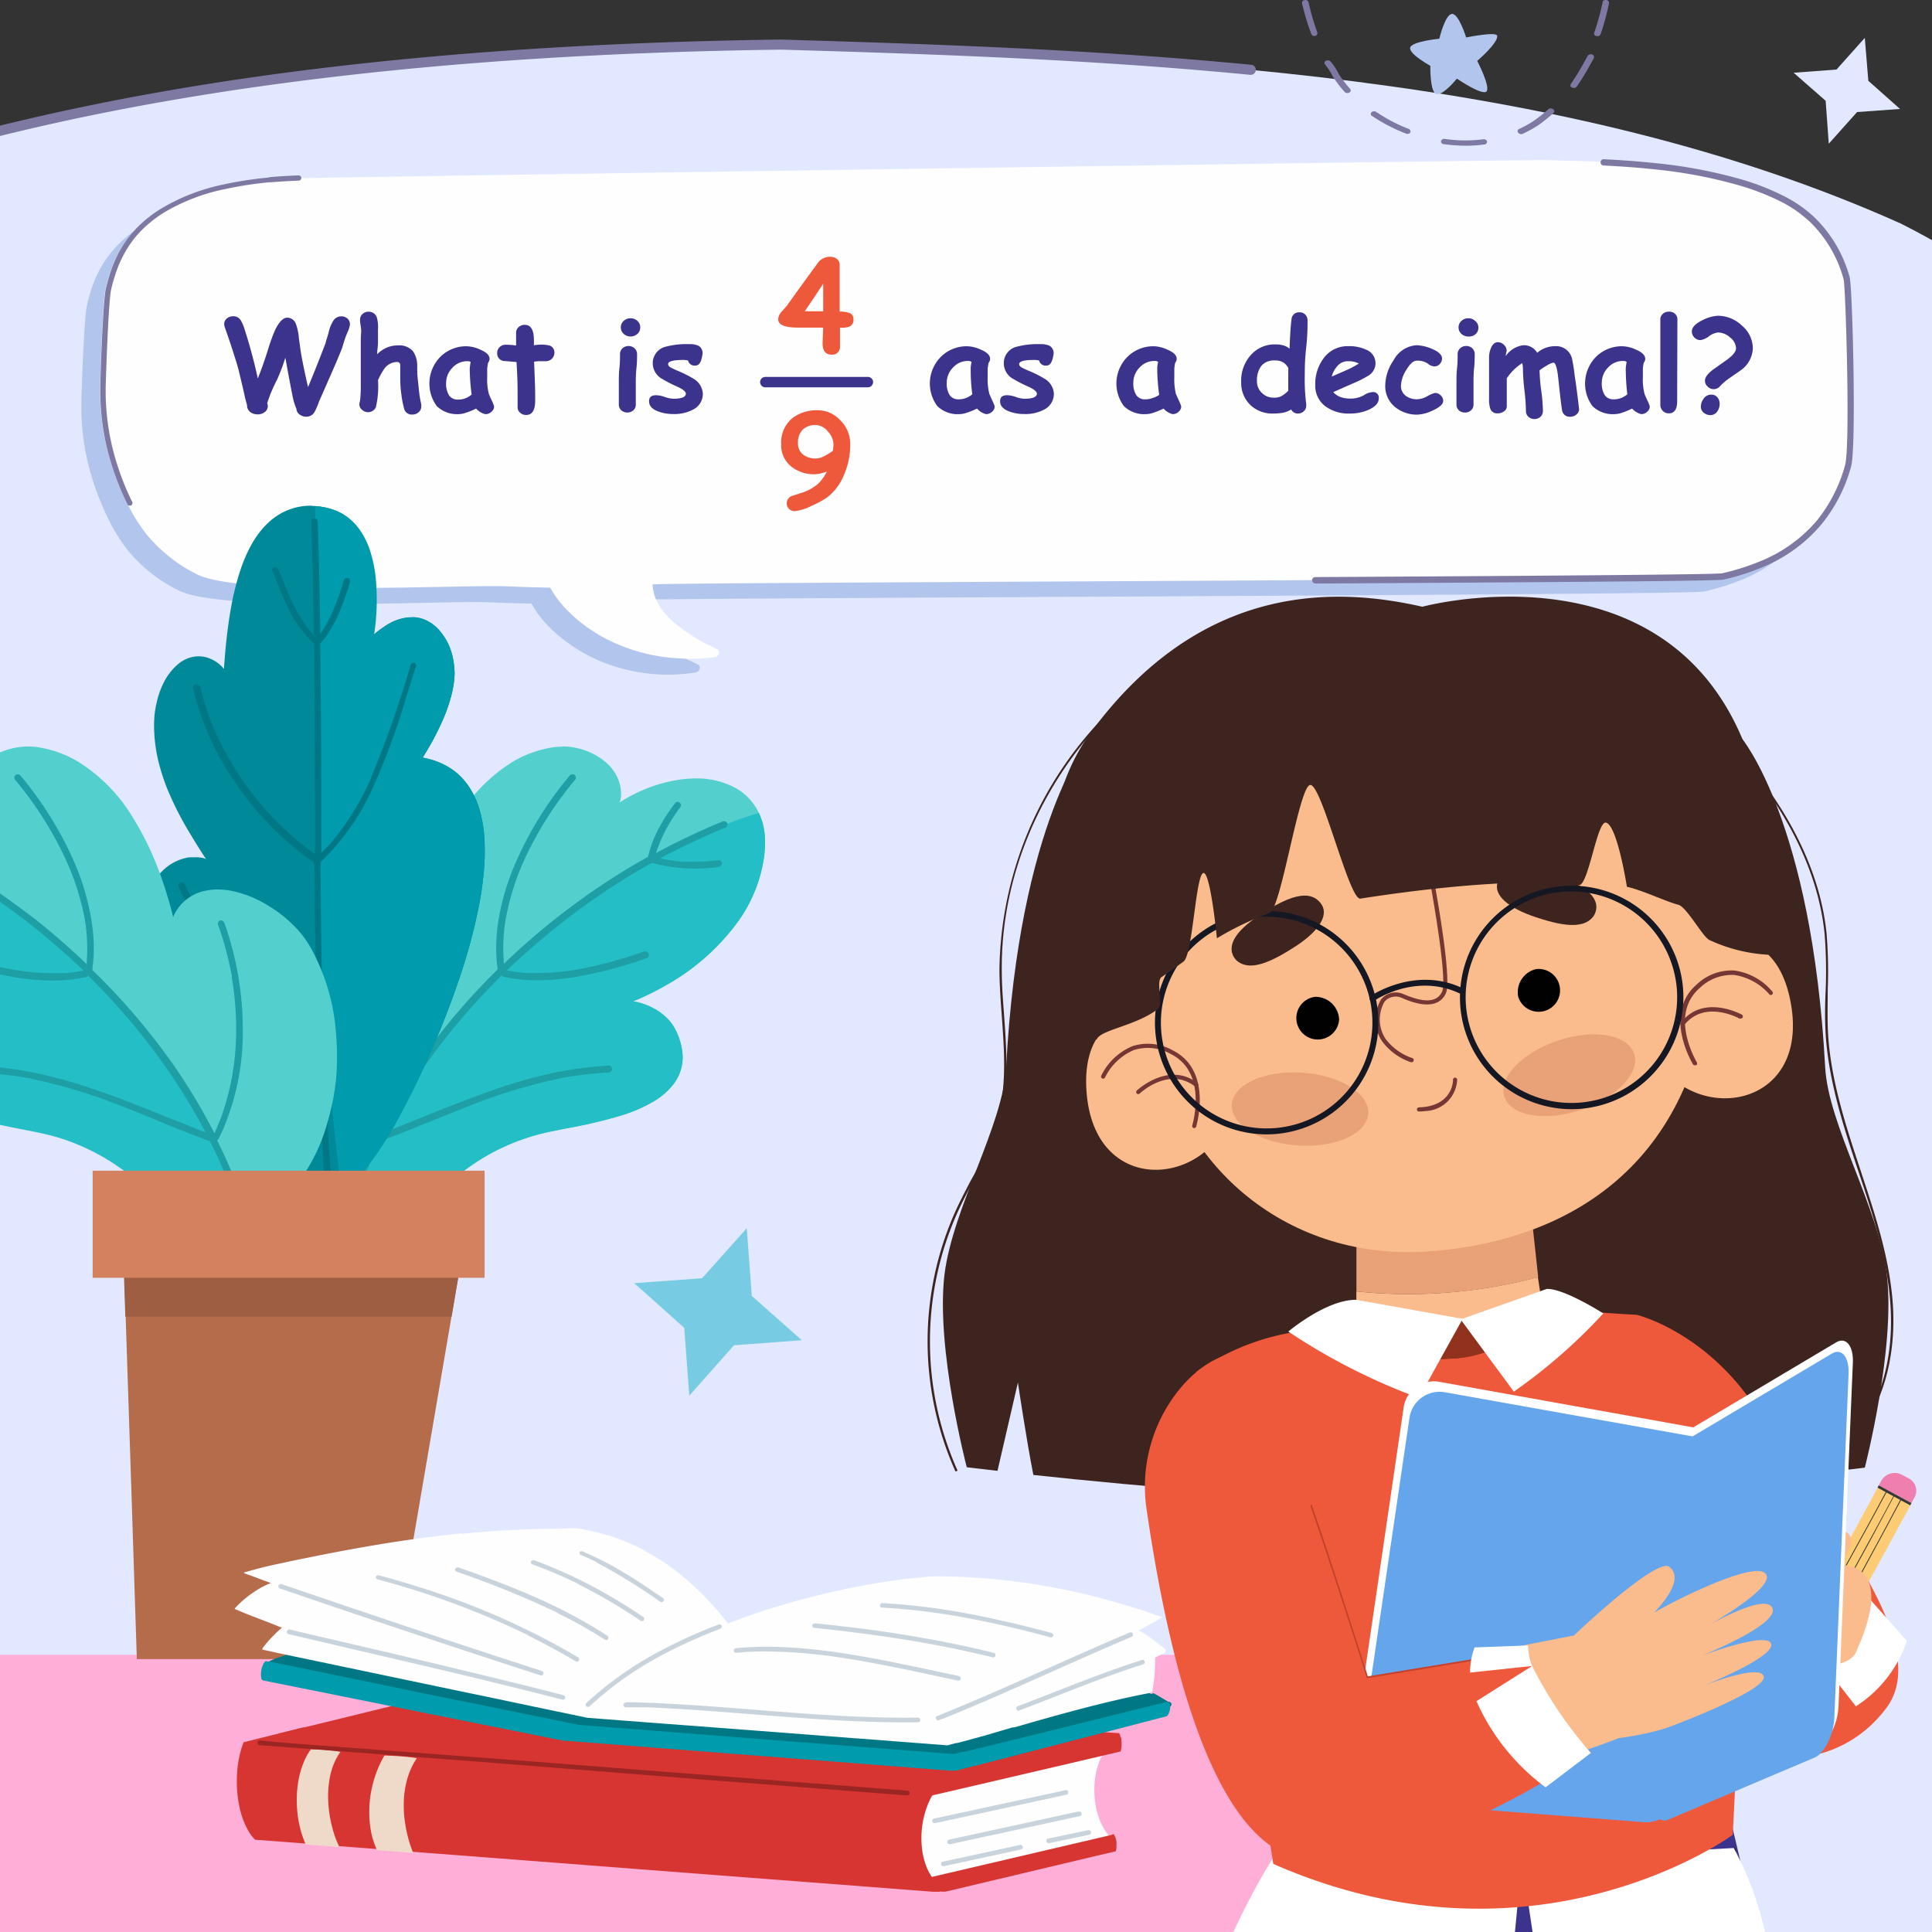<svg id="Слой_1" data-name="Слой 1" xmlns="http://www.w3.org/2000/svg" xmlns:xlink="http://www.w3.org/1999/xlink" viewBox="0 0 230 230"><rect x="0" y="0" width="230" height="230" fill="#333333" stroke="none"/><defs><style>.cls-1{fill:none;}.cls-2{clip-path:url(#clip-path);}.cls-3{fill:#e1e8ff;}.cls-4{fill:#ffaed7;}.cls-5{fill:#3d241f;}.cls-6{fill:#e9a177;}.cls-7{fill:#fabc8c;}.cls-8{fill:#3c338c;}.cls-9{fill:#2f2035;}.cls-10{fill:#fff;}.cls-11{fill:#91321e;}.cls-12{fill:#ef593b;}.cls-13{fill:#c4422c;}.cls-14{fill:#ee7fae;}.cls-15{fill:#fdcb73;}.cls-16{fill:#383835;}.cls-17{fill:#f8b9ae;}.cls-18{fill:#64a5ec;}.cls-19{fill:#763633;}.cls-20{fill:#000100;}.cls-21{fill:#151723;}.cls-22{fill:#7e79a2;}.cls-23{fill:#b2c5ed;}.cls-24{fill:#fefefe;}.cls-25{fill:#77cce4;}.cls-26{fill:#53cfce;}.cls-27{fill:#24bec6;}.cls-28{fill:#1e9ea5;}.cls-29{fill:#008998;}.cls-30{fill:#009cad;}.cls-31{fill:#007784;}.cls-32{fill:#b56c4b;}.cls-33{fill:#9d5e42;}.cls-34{fill:#d4815f;}.cls-35{fill:#d63531;}.cls-36{fill:#efdac9;}.cls-37{fill:#9a2523;}.cls-38{fill:#c9d3db;}</style><clipPath id="clip-path"><rect class="cls-1" width="230" height="230"/></clipPath></defs><g class="cls-2"><path class="cls-3" d="M233.19,30.46c-2.18-1.33-4.46-2.62-6.89-3.84-40.1-18-88.64-20-133.31-21.3-41.68.54-72.86,4.84-97,11.25V230.64H233.19Z"/><path class="cls-4" d="M-4,197v33H162.48V197Z"/><path class="cls-5" d="M207.28,87.8s8.42,9.86,10,39.23c.37,6.9,6.37,16.68,7.34,24.69,1.06,8.79-2.62,23-2.62,23s-2.26.28-5.89.68c-.45-4.52-1.3-12.78-1.3-12.78l-1.86,13.12C200.75,177,179.29,179,167.68,178V83.19Z"/><path class="cls-5" d="M112.44,151.72c1-8,7-17.79,7.34-24.69,1.55-29.37,10-39.23,10-39.23l39.59-4.61V178c-12,1-34.42-1.13-46.35-2.41-.8-4-1.84-11-1.84-11l-2.43,10.51c-2.3-.26-3.66-.43-3.66-.43S111.38,160.51,112.44,151.72Z"/><path class="cls-5" d="M113.75,175.18a37.82,37.82,0,0,1,0-31c.56-1.23,1.2-2.46,1.82-3.64a36.5,36.5,0,0,0,3.23-7.45c1.06-3.94.75-8.12.46-12.16-.13-1.76-.26-3.57-.28-5.35A44,44,0,0,1,148.38,74.5l.08.23c-17.12,5.69-29.4,22.88-29.2,40.88,0,1.77.15,3.58.28,5.33.29,4.06.59,8.26-.47,12.24a37.39,37.39,0,0,1-3.25,7.51c-.62,1.18-1.26,2.39-1.82,3.62a37.59,37.59,0,0,0,0,30.77Z"/><path class="cls-5" d="M220.72,171.27l-.18-.16c3.29-3.8,4.9-9.31,4.53-15.52-.34-5.6-2.11-11-3.83-16.14s-3.52-10.63-3.89-16.19c-.12-1.86-.09-3.75,0-5.57a55.64,55.64,0,0,0-.13-6.45c-.63-6.49-3.65-13.26-8.75-19.58-4.58-5.67-10.26-10.43-15.75-15l.15-.19c5.5,4.62,11.19,9.39,15.79,15.08,5.13,6.35,8.17,13.17,8.8,19.7a56.2,56.2,0,0,1,.13,6.48c0,1.82-.07,3.71.05,5.55.37,5.53,2.16,10.92,3.88,16.13s3.51,10.57,3.84,16.21C225.69,161.85,224.06,167.42,220.72,171.27Z"/><path class="cls-6" d="M183.12,152.05l-.77-7.09-20.87,2.27,0,6.51A60.18,60.18,0,0,0,183.12,152.05Z"/><path class="cls-7" d="M194.87,159.32l-11-2.18-.79-5.09a60.18,60.18,0,0,1-21.61,1.69v4.45s-11.79,4.29-14.25,5c.72,11.31,5.44,41.48,7.38,52.8L204,213.08s.68-13.54,1-18.39C206,179.11,194.87,159.32,194.87,159.32Z"/><path class="cls-8" d="M209,230c-1.59-7.89-3-13.38-3-13.38l-49.45-1.35A59.89,59.89,0,0,0,147.17,230Z"/><path class="cls-9" d="M150.14,230a66.11,66.11,0,0,1,8.58-14.3.26.26,0,0,0-.41-.32A66.82,66.82,0,0,0,149.58,230Z"/><path class="cls-9" d="M183.67,230l.74-13a.26.26,0,0,0-.24-.27.25.25,0,0,0-.27.24l-.75,13Z"/><path class="cls-9" d="M156.93,230a30.56,30.56,0,0,0,4.83-14.27.26.26,0,0,0-.24-.27.27.27,0,0,0-.28.23A29.92,29.92,0,0,1,156.32,230Z"/><path class="cls-9" d="M204.39,230c-1.68-3.87-2.73-8.65-1.89-12.72a.25.25,0,0,0-.19-.3.27.27,0,0,0-.31.2c-.85,4.1.16,8.89,1.82,12.82Z"/><path class="cls-9" d="M178.88,230c.14-6.58.45-13.16.46-13.27a.27.27,0,0,0-.25-.27h0a.27.27,0,0,0-.27.25c0,.1-.32,6.69-.46,13.29Z"/><path class="cls-9" d="M181.16,221.43a224.82,224.82,0,0,1-27.5-2.37.26.26,0,0,1-.22-.29.28.28,0,0,1,.3-.22C183.25,223,206.17,220,206.4,220a.25.25,0,0,1,.29.22.26.26,0,0,1-.22.29A182.37,182.37,0,0,1,181.16,221.43Z"/><path class="cls-9" d="M179.92,218.37a1.61,1.61,0,1,0,1.7-1.51A1.6,1.6,0,0,0,179.92,218.37Z"/><path class="cls-10" d="M180.35,230l1.27-13.14L156,215.39c-4.3,4.33-8,12.08-9.17,14.61Z"/><path class="cls-10" d="M210.12,230a39.32,39.32,0,0,0-3.72-10l-25.24,1.44,1.29,8.57Z"/><path class="cls-11" d="M185.62,157.2h-.48c-4.1,1.24-7.93-.32-11.26-.14-7.4.42-12.36,1.12-12.36,1.12a34,34,0,0,0-4.34.09c4.73,3.09,10.49,3.81,15.67,3.52A23.17,23.17,0,0,0,185.62,157.2Z"/><path class="cls-12" d="M206.29,180.07a39.35,39.35,0,0,1,.73,5c.62,8.5-.74,33.36-.74,33.36s-23.41,17.23-54.7,3.46l-5.24-33.84-3.92-24.73a28.26,28.26,0,0,1,14.76-5.07c4.73,3.09,10.49,3.81,15.67,3.52s8.79-3.22,12.3-5.81c1.75,0,7.88.5,9.68.56,0,0,8.82,2.1,14.9,12.21,6.63,11,20.77,26.71,14.83,34.61s-15.17,5.77-15.17,5.77"/><path class="cls-10" d="M216.15,197l4.79,6.13a14.83,14.83,0,0,0,6.07-7.79l-4.44-5A27,27,0,0,1,216.15,197Z"/><path class="cls-10" d="M216.15,197l2.33,6.87a6.38,6.38,0,0,1-2.43-.45l-1.66-5.95A3.89,3.89,0,0,0,216.15,197Z"/><path class="cls-13" d="M180.81,202.9a.2.2,0,0,1-.2-.1.22.22,0,0,1,.06-.31,40,40,0,0,0,16.17-20.87.24.24,0,0,1,.29-.14.23.23,0,0,1,.14.29,40.41,40.41,0,0,1-16.35,21.1A.2.2,0,0,1,180.81,202.9Z"/><path class="cls-13" d="M189.23,210.36a.33.33,0,0,1-.16-.05.22.22,0,0,1,0-.32,44,44,0,0,0,9.26-18.42.22.22,0,0,1,.27-.17.23.23,0,0,1,.17.27,44.21,44.21,0,0,1-9.36,18.61A.21.21,0,0,1,189.23,210.36Z"/><path class="cls-10" d="M161.46,154.74,174.13,157l-5.22,9.42a73.64,73.64,0,0,1-15.54-7.9S157.9,154.69,161.46,154.74Z"/><path class="cls-10" d="M184.12,153.45l-10.24,3.62,6.34,8.6a64.94,64.94,0,0,0,10.65-9.31S186.12,153.33,184.12,153.45Z"/><path class="cls-14" d="M223.94,176.32a1.84,1.84,0,0,1,2.5-.74l.82.44a1.64,1.64,0,0,1,.66,2.24l-.37.68-3.89-2.11Z"/><path class="cls-15" d="M219.54,193.68a.08.08,0,0,1-.12,0l-3.73-2a.1.1,0,0,1,0-.13l7.86-14.47,3.89,2.11Z"/><path class="cls-16" d="M224.67,177.5l-.09-.05c-1.4,2.64-2.83,5.23-4.22,7.74s-2.82,5.11-4.22,7.75l.1.05c1.39-2.64,2.83-5.23,4.21-7.75S223.27,180.14,224.67,177.5Z"/><path class="cls-16" d="M225.55,178l-.09,0c-1.4,2.64-2.83,5.23-4.21,7.75s-2.82,5.11-4.22,7.74l.09.05c1.4-2.64,2.83-5.23,4.22-7.74S224.15,180.62,225.55,178Z"/><path class="cls-16" d="M226.4,178.44l-.09-.05c-1.39,2.64-2.81,5.25-4.18,7.77s-2.79,5.12-4.17,7.76l.09.05c1.38-2.64,2.8-5.24,4.17-7.76S225,181.08,226.4,178.44Z"/><polygon class="cls-16" points="223.51 177.1 223.66 176.83 227.55 178.94 227.41 179.21 223.51 177.1"/><path class="cls-17" d="M215.88,193.84l-.25-2.23a3.89,3.89,0,0,1,3.88,2.13l-1.91,1A2.72,2.72,0,0,0,215.88,193.84Z"/><path class="cls-16" d="M216,194.75l-.1-.91a2.72,2.72,0,0,1,1.72.89l-.88.46A.52.52,0,0,1,216,194.75Z"/><path class="cls-7" d="M210.39,185.31s7.8-4.61,9.66-2.72c1.13,1.15-1.17,3.72-1.17,3.72s7.23-.79,2,10.53c0,0-1.91,3.9-12.1-1.39"/><path class="cls-10" d="M198.89,212.65c1.36-8.28,5.05-29.87,6.5-38.4a3.61,3.61,0,0,0-2.94-4.17l-31.1-5.58a3.64,3.64,0,0,0-4.24,3L161,209.2a3.62,3.62,0,0,0,3.32,4.14L195,215.68A3.63,3.63,0,0,0,198.89,212.65Z"/><path class="cls-10" d="M197.32,212.85c.27-8.13.87-29.29,1.11-37.64,0-1.92,1-4,2.15-4.69l18-10.71c1.17-.7,2.07.38,2,2.37l-1.71,41c-.09,2-1.17,4.21-2.36,4.72l-17.42,7.39C198,215.72,197.26,214.67,197.32,212.85Z"/><path class="cls-18" d="M161.67,210.4l6.13-41.65a3.63,3.63,0,0,1,4.24-3L201.5,171l16.57-9.85c1.17-.7,2.07.38,2,2.37l-1.7,41c-.09,2.05-1.17,4.22-2.36,4.72l-17.42,7.39a1,1,0,0,1-1-.06,3.62,3.62,0,0,1-1.85.36L165,214.55A3.63,3.63,0,0,1,161.67,210.4Z"/><path class="cls-7" d="M179.23,196.29l8.14-1.59s9.11-8.69,11.2-8.27c1.76,1.09.31,3.47-1.66,5.56,1.89-1.16,11.73-6.18,13.24-4.69,1.19,1.17-3.35,4.19-6.42,6,2.7-1.45,6.6-3.25,7.25-1.9.81,1.66-5.58,4.54-8.25,5.65v0c2.39-.86,7.81-2.66,8.13-1.32s-5.89,4.09-8.21,5h0c2-.77,7-2.52,7.32-1.14s-7.55,4.58-10.56,5.74l-.55.2-.6.23v0a34.76,34.76,0,0,1-5.53,1.15s-3.84,1.55-9.56,3.2A33.57,33.57,0,0,1,179.23,196.29Z"/><path class="cls-12" d="M156.08,179.24c0,.12.1.24.14.37,2.24,6.39,6.56,20,6.56,20l18.74-3.08a33.7,33.7,0,0,0,7.89,12.1c-8.19,5.38-21.18,12.55-32.59,12.86-12.78.34-18.1-26.66-20.31-41.72a18.39,18.39,0,0,1,4-14.5c2.93-3.49,5.6-3.95,5.6-3.95"/><path class="cls-13" d="M162.78,199.77a.11.11,0,0,1-.1-.07c0-.14-4.35-13.74-6.56-20.06l-.09-.24,0-.13a.09.09,0,0,1,.06-.13.1.1,0,0,1,.13.06l0,.13.09.24c2.12,6.06,6.16,18.8,6.53,20l18.65-3.07a.1.1,0,0,1,0,.2l-18.74,3.09Z"/><path class="cls-10" d="M182.4,198.33l-6.63,4.19A25.68,25.68,0,0,0,184,212.78l5.4-4.1A48.09,48.09,0,0,1,182.4,198.33Z"/><path class="cls-10" d="M182.4,198.33l-7.39.79a8.61,8.61,0,0,1,.53-3l6.38-.23A6.64,6.64,0,0,0,182.4,198.33Z"/><path class="cls-7" d="M138.86,93.42S135.73,106.18,138,124c1.75,13.87,14.56,26.05,31.67,25,16.07-1,31.83-9.46,34-32.4s-7.13-39.83-28-42.25S141.25,79.05,138.86,93.42Z"/><path class="cls-7" d="M146.31,133.06l-5.37-12.56s-12.51-2.84-11.59,9.49S143.25,141.31,146.31,133.06Z"/><path class="cls-19" d="M142.2,134.29a.17.17,0,0,1-.1,0,.25.25,0,0,1-.16-.31c0-.06,1.9-6.28-2.56-8.5A5.54,5.54,0,0,0,135,125a6.8,6.8,0,0,0-3.45,3.27.25.25,0,0,1-.33.12.25.25,0,0,1-.12-.33,7.19,7.19,0,0,1,3.73-3.52,6,6,0,0,1,4.76.49c4.84,2.41,2.83,9,2.81,9.09A.23.23,0,0,1,142.2,134.29Z"/><path class="cls-19" d="M135.54,130.25a.25.25,0,0,1-.21-.07.25.25,0,0,1,0-.35s3.78-3.56,7.23-.89a.25.25,0,0,1-.3.4c-3.12-2.42-6.55.81-6.59.85A.25.25,0,0,1,135.54,130.25Z"/><path class="cls-19" d="M169.67,132.27a3.92,3.92,0,0,0,3.8-3.68.25.25,0,1,0-.49,0c0,.13-.07,3.12-4.06,3.24a.26.26,0,0,0-.24.25.24.24,0,0,0,.26.24A5.58,5.58,0,0,0,169.67,132.27Z"/><path class="cls-6" d="M179.09,130.57c.76,2.27,4.83,3,9.1,1.55s7.11-4.4,6.35-6.68-4.83-3-9.1-1.55S178.33,128.29,179.09,130.57Z"/><path class="cls-7" d="M197.53,126.62l2.09-13.48s11.41-5.85,13.58,6.32S202.55,133.87,197.53,126.62Z"/><path class="cls-5" d="M189.62,109.18s2.18-2.48-3.34-4.54-7.25-1.24-7.92.22.81,3,3.93,4.14C186,110.31,188.45,110.59,189.62,109.18Z"/><path class="cls-20" d="M180.75,118.7a2.55,2.55,0,1,0,2.11-3.33A2.82,2.82,0,0,0,180.75,118.7Z"/><path class="cls-6" d="M162.89,132.6c-.17,2.39-3.94,4.07-8.43,3.76s-8-2.51-7.81-4.9,3.94-4.07,8.43-3.76S163.06,130.21,162.89,132.6Z"/><path class="cls-5" d="M147.38,114.48s-2.72-1.86,2.11-5.22,6.72-3,7.73-1.74,0,3.14-2.78,5C151.14,114.7,148.86,115.56,147.38,114.48Z"/><path class="cls-20" d="M159.42,121.38a2.55,2.55,0,1,1-2.86-2.71A2.82,2.82,0,0,1,159.42,121.38Z"/><path class="cls-19" d="M201.82,126.81l.1,0a.25.25,0,0,0,.08-.34c0-.05-3.4-5.61.37-8.87a5.51,5.51,0,0,1,4.11-1.53,6.91,6.91,0,0,1,4.16,2.31.24.24,0,0,0,.34,0,.24.24,0,0,0,0-.35,7.19,7.19,0,0,0-4.49-2.49,6,6,0,0,0-4.49,1.65c-4.09,3.53-.5,9.44-.46,9.5A.24.24,0,0,0,201.82,126.81Z"/><path class="cls-19" d="M207.27,121.25a.26.26,0,0,0,.19-.13.25.25,0,0,0-.1-.33s-4.55-2.52-7.22.93a.23.23,0,0,0,0,.34.24.24,0,0,0,.35,0c2.41-3.11,6.55-.83,6.59-.8A.4.4,0,0,0,207.27,121.25Z"/><path class="cls-19" d="M168.09,126.45a.26.26,0,0,0,.2-.18.24.24,0,0,0-.16-.31,6.62,6.62,0,0,1-3.2-2.31,4.25,4.25,0,0,1-.1-4.41,1.77,1.77,0,0,1,2.15-.4l.14.06c3.25,1.37,4.51.41,5-.63.9-1.93-1.84-15.87-2.16-17.45a.24.24,0,0,0-.29-.19.24.24,0,0,0-.19.29c.85,4.25,2.9,15.63,2.19,17.14-.57,1.23-2,1.36-4.36.38l-.16-.06a2.24,2.24,0,0,0-2.71.56,4.69,4.69,0,0,0,.08,5,7.09,7.09,0,0,0,3.46,2.52Z"/><path class="cls-21" d="M151.87,135a13.3,13.3,0,1,1,12.18-14.35A13.33,13.33,0,0,1,151.87,135Zm-2.14-25.8a12.59,12.59,0,1,0,13.61,11.51A12.62,12.62,0,0,0,149.73,109.17Z"/><path class="cls-21" d="M188.18,132a13.3,13.3,0,1,1,12.18-14.35A13.34,13.34,0,0,1,188.18,132ZM186,106.17a12.59,12.59,0,1,0,13.62,11.51A12.62,12.62,0,0,0,186,106.17Z"/><path class="cls-21" d="M174,118.29a.29.29,0,0,1-.18,0c-5.3-2.54-10.18.81-10.23.85a.35.35,0,1,1-.4-.58s5.27-3.62,10.94-.91a.35.35,0,0,1,.16.47A.34.34,0,0,1,174,118.29Z"/><path class="cls-5" d="M169.33,72.23S214.45,60,210.51,113.66a19,19,0,0,1-7-1.75c-.8-.35-2.74-4-3.74-4.21-1.38-.35-4.34-1.76-6.09-2.13,0,0-1.16-7.41-2.51-7.64-1.06-.18-2.08,7.59-3.22,7.44-6.5-.88-17.69.3-26,1.61-1.34.21-4.65-13.84-6-13.53s-3.45,14.85-4.83,15.25a36.51,36.51,0,0,0-6.25,3s-.81-8.37-1.68-7.74-1.22,9.72-2.3,10.52c-.77.56-1.62,1.17-2.6,1.83-.74.5.27,3.29-.47,3.83-2.65,2-6.69,2.42-7.25,3.57S119,102,129.86,87.19C143.26,69,159.49,70,169.33,72.23Z"/><path class="cls-3" d="M222.42,9.62,222,4.51l-3.37,3.77-5.1.38L217.34,12l.37,5.11,3.37-3.77,5.11-.37Z"/><path class="cls-22" d="M148.93,7.71c-18.64-1.8-37.09-2.44-55.95-3C52.61,5.24,19,9.37-8.58,17.24v1.24C19,10.58,52.56,6.44,93,5.91c18.81.55,37.24,1.19,55.84,3a.61.61,0,0,0,.66-.54A.6.6,0,0,0,148.93,7.71Z"/><path class="cls-23" d="M188.61,21.11c-1.23-.06-2.57-.11-4.1-.16l-2.57-.07C179.65,20.81,35.15,23,33,23.05c-1.1,0-2.23.11-3.35.19a.7.7,0,0,0-.19.06,43,43,0,0,0-5.24.8,23.59,23.59,0,0,0-7.33,2.79A14.44,14.44,0,0,0,14,29.2a12.87,12.87,0,0,0-2.19,3A12.52,12.52,0,0,0,11,34.09a18.07,18.07,0,0,0-.63,2.18C10,37.69,9.71,46.5,9.68,48.1a28.71,28.71,0,0,0,1.44,9.3,31.33,31.33,0,0,0,1.76,4.34,20.27,20.27,0,0,0,2.25,3.67,18.25,18.25,0,0,0,6.11,4.87c5.3,2.68,32,1.17,37,1.43l.22,0c1.35.06,2.88.11,4.81.14a12.93,12.93,0,0,0,1,1.53,16,16,0,0,0,3,2.9A19.37,19.37,0,0,0,71,78.51a21.86,21.86,0,0,0,4.32,1.38,21.33,21.33,0,0,0,3.16.4,20.46,20.46,0,0,0,4.22-.22.75.75,0,0,0,.32-.1.54.54,0,0,0,.27-.36.53.53,0,0,0,0-.28.64.64,0,0,0-.36-.3l-.88-.43.06.05A22.74,22.74,0,0,1,78,76a10.74,10.74,0,0,1-1.64-1.8,7.29,7.29,0,0,1-.75-1.54,6.56,6.56,0,0,1-.21-1.24h.11c1.94-.24,125.64-.57,127.34-1a28.79,28.79,0,0,0,4.82-1.53A17.84,17.84,0,0,0,214.3,64a18.3,18.3,0,0,0,3.45-6.75c.63-2.25.17-21.14-.17-22.33a14.46,14.46,0,0,0-5.78-8.36,16.12,16.12,0,0,0-2.09-1.21,29.72,29.72,0,0,0-4.59-1.79,56.27,56.27,0,0,0-10.53-2c-1.84-.2-3.79-.35-6-.46"/><path class="cls-24" d="M190.87,19.28c-1.23-.06-2.57-.11-4.1-.15-.93,0-1.77-.06-2.57-.07-2.29-.08-146.79,2.08-149,2.16-1.1,0-2.23.11-3.35.2a.41.41,0,0,0-.19,0,45,45,0,0,0-5.24.8,23.59,23.59,0,0,0-7.33,2.79,14.8,14.8,0,0,0-2.91,2.31,13.08,13.08,0,0,0-2.19,3,12.52,12.52,0,0,0-.79,1.86,20.26,20.26,0,0,0-.64,2.19c-.32,1.41-.62,10.23-.65,11.82a28.67,28.67,0,0,0,1.44,9.3,29.68,29.68,0,0,0,1.76,4.34,20.27,20.27,0,0,0,2.25,3.67,18.28,18.28,0,0,0,6.11,4.88c5.3,2.67,32,1.17,37,1.43h.22c1.35.07,2.88.11,4.81.15a14,14,0,0,0,1,1.52,16.37,16.37,0,0,0,3,2.9,19.37,19.37,0,0,0,3.78,2.21,21.86,21.86,0,0,0,4.32,1.38,21.17,21.17,0,0,0,3.16.4A19.79,19.79,0,0,0,85,78.24a.9.9,0,0,0,.32-.09.59.59,0,0,0,.27-.37.53.53,0,0,0,0-.28.72.72,0,0,0-.36-.3l-.88-.43.06.06a22.92,22.92,0,0,1-4.13-2.68,10.74,10.74,0,0,1-1.64-1.8,7.29,7.29,0,0,1-.75-1.54,6.56,6.56,0,0,1-.21-1.24h.11c1.94-.24,125.64-.56,127.34-1a27.9,27.9,0,0,0,4.82-1.53,17.81,17.81,0,0,0,6.65-4.89A18.34,18.34,0,0,0,220,55.43c.63-2.25.17-21.14-.17-22.33a15.28,15.28,0,0,0-4-6.94,14.09,14.09,0,0,0-1.74-1.41A16.09,16.09,0,0,0,212,23.53a29.74,29.74,0,0,0-4.59-1.78,56.22,56.22,0,0,0-10.53-2c-1.84-.2-3.79-.35-6-.46"/><path class="cls-22" d="M156.58,69.45a.38.38,0,0,1-.38-.38.38.38,0,0,1,.37-.37c13-.07,47.34-.26,48.44-.45a27.93,27.93,0,0,0,4.75-1.52A17.35,17.35,0,0,0,216.27,62a18,18,0,0,0,3.38-6.62c.65-2.31.06-21.3-.17-22.12a15,15,0,0,0-3.94-6.78,16.36,16.36,0,0,0-1.69-1.38,15.53,15.53,0,0,0-2-1.18,30,30,0,0,0-4.53-1.77,57.15,57.15,0,0,0-10.46-2c-1.84-.2-3.79-.34-6-.45a.38.38,0,0,1,0-.75c2.19.11,4.15.26,6,.45a57.76,57.76,0,0,1,10.6,2,29,29,0,0,1,4.64,1.81,15.77,15.77,0,0,1,2.14,1.24,14.91,14.91,0,0,1,1.79,1.45A15.64,15.64,0,0,1,220.2,33c.33,1.14.82,20.21.17,22.53a18.54,18.54,0,0,1-3.53,6.89,18.05,18.05,0,0,1-6.78,5A27.57,27.57,0,0,1,205.17,69c-.63.15-14.71.28-48.59.47Z"/><path class="cls-22" d="M15.45,60.2a.31.31,0,0,1-.28-.18,31.93,31.93,0,0,1-1.78-4.38,29,29,0,0,1-1.45-9.4c0-1.46.32-10.41.66-11.89.19-.8.4-1.52.64-2.22a14.24,14.24,0,0,1,.81-1.9,13.47,13.47,0,0,1,2.24-3.1,15,15,0,0,1,3-2.36,23.93,23.93,0,0,1,7.42-2.83,43.41,43.41,0,0,1,5.23-.8.53.53,0,0,1,.24-.06c1.14-.09,2.27-.16,3.37-.2a.33.33,0,0,1,.32.3.31.31,0,0,1-.3.32c-1.09.05-2.21.11-3.34.2l-.08,0a.19.19,0,0,1-.1,0,44.81,44.81,0,0,0-5.21.8,23.3,23.3,0,0,0-7.23,2.75,14.77,14.77,0,0,0-2.85,2.26,12.45,12.45,0,0,0-2.13,3,13,13,0,0,0-.78,1.82,18.94,18.94,0,0,0-.62,2.15c-.31,1.35-.61,9.83-.65,11.76A28.65,28.65,0,0,0,14,55.45a30.73,30.73,0,0,0,1.74,4.3.32.32,0,0,1-.14.42A.35.35,0,0,1,15.45,60.2Z"/><path class="cls-8" d="M41.41,39.47c-.09.2-.19.44-.3.74s-.22.7-.4,1.26c-.28.72-.72,1.77-1.33,3.15S38.31,47.06,38,47.75A8.83,8.83,0,0,1,37.47,49a1.12,1.12,0,0,1-1,.61,1.3,1.3,0,0,1-.75-.23.87.87,0,0,1-.43-.7,7.37,7.37,0,0,1-.43-1.38c-.21-1-.51-2.62-.89-4.72a22.61,22.61,0,0,1-1,2.65A17.07,17.07,0,0,0,31.81,48a1,1,0,0,1,.07.35.88.88,0,0,1-.41.74,1.33,1.33,0,0,1-.78.24,1.43,1.43,0,0,1-.89-.27,1,1,0,0,1-.39-.82l-.23-.86c-.16-.77-.43-1.91-.8-3.43q-.48-1.74-1.62-5a1.16,1.16,0,0,1-.07-.37.83.83,0,0,1,.34-.69,1.14,1.14,0,0,1,.73-.24,1,1,0,0,1,.89.47,4.25,4.25,0,0,1,.42.93,61.35,61.35,0,0,1,1.62,6c.39-.95.79-2.08,1.2-3.38a22.36,22.36,0,0,1,.8-2.25c.49-1.07,1-1.6,1.5-1.6a1.1,1.1,0,0,1,1.05.78A6.81,6.81,0,0,1,35.56,40c0,.2.09.7.19,1.48s.41,2.37.92,4.6q.78-1.83,2.1-5.26c0-.13.18-.58.38-1.35a4.07,4.07,0,0,1,.54-1.3,1.09,1.09,0,0,1,.94-.51,1.05,1.05,0,0,1,.74.27.92.92,0,0,1,.29.71A3.16,3.16,0,0,1,41.41,39.47Z"/><path class="cls-8" d="M44.9,42.17a3.7,3.7,0,0,1,1.15-.79,3.41,3.41,0,0,1,1.32-.26,2.14,2.14,0,0,1,1.8.7,3.05,3.05,0,0,1,.5,1.63c0,.6,0,1.21.08,1.81q.12,1.18.15,1.44a13,13,0,0,0,.25,1.43,1.47,1.47,0,0,1,0,.27.85.85,0,0,1-.32.68,1.06,1.06,0,0,1-.73.27.93.93,0,0,1-1-.74,11.57,11.57,0,0,1-.32-1.67,13.56,13.56,0,0,1-.13-1.71c0-.12,0-.3,0-.55s0-.43,0-.56c0-.36,0-.57,0-.63,0-.27-.17-.4-.38-.4a1.94,1.94,0,0,0-1.48.75A8.19,8.19,0,0,0,45,45.26a11.1,11.1,0,0,1-.25,3.21,1,1,0,0,1-.92.6,1.08,1.08,0,0,1-.73-.28.86.86,0,0,1-.32-.67,1.41,1.41,0,0,1,.08-.39,15.6,15.6,0,0,0,.09-2c0-1,0-2.62,0-4.91v-.25c0-.57.05-1,.05-1.16a6.07,6.07,0,0,0-.07-.67,4.31,4.31,0,0,1-.07-.67.89.89,0,0,1,.3-.69,1,1,0,0,1,.73-.27,1,1,0,0,1,1,.78A4.57,4.57,0,0,1,45,39.25c0,.49,0,1,0,1.49S44.9,41.7,44.9,42.17Z"/><path class="cls-8" d="M57.76,49.3a2.12,2.12,0,0,1-1.08-.66,8.63,8.63,0,0,1-1.19.49,2.94,2.94,0,0,1-.87.17A3.48,3.48,0,0,1,52,48.35a4.54,4.54,0,0,1,.42-5.87,4.37,4.37,0,0,1,3.13-1.26,4.07,4.07,0,0,1,1.62.4c.74.31,1.11.68,1.11,1.09a.69.69,0,0,1-.17.46,5.44,5.44,0,0,0-.11.73c0,.3,0,.64,0,1a6.79,6.79,0,0,0,.2,2s.12.3.33.76a3.62,3.62,0,0,1,.29.71.8.8,0,0,1-.3.64A1,1,0,0,1,57.76,49.3Zm-1.83-5a3.62,3.62,0,0,1,0-.54,6.59,6.59,0,0,1,.1-.68A1.4,1.4,0,0,0,55.8,43l-.19,0a2.35,2.35,0,0,0-1.75.78,2.54,2.54,0,0,0-.75,1.81,2.59,2.59,0,0,0,.35,1.48,1.23,1.23,0,0,0,1.06.5,2.53,2.53,0,0,0,.87-.15,2.58,2.58,0,0,0,.76-.45A24.49,24.49,0,0,1,55.93,44.34Z"/><path class="cls-8" d="M65,43h-.72a4.72,4.72,0,0,0-.7.06c.09,2,.13,3.27.13,3.88,0,.06,0,.18,0,.35s0,.32,0,.42c0,1.13-.36,1.69-1.07,1.69a1,1,0,0,1-.7-.25.81.81,0,0,1-.32-.66c0-.17,0-.44,0-.79s0-.62,0-.79c0-.6,0-1.87-.13-3.81l-1.38-.12a.89.89,0,0,1-.92-.95.94.94,0,0,1,.28-.7,1,1,0,0,1,.72-.29c.18,0,.6,0,1.25.09,0-.16,0-.42,0-.78s0-.55,0-.73a.88.88,0,0,1,.3-.68,1.08,1.08,0,0,1,.73-.27c.73,0,1.09.61,1.09,1.83v.6a6.17,6.17,0,0,1,.74-.07,4.08,4.08,0,0,1,1.15.11A.86.86,0,0,1,66,42a1,1,0,0,1-.29.7A1,1,0,0,1,65,43Z"/><path class="cls-8" d="M75.69,45.45c0,.28,0,.73,0,1.34s0,1.07,0,1.35a.93.93,0,0,1-.28.7,1.12,1.12,0,0,1-1.46,0,.93.93,0,0,1-.28-.7q0-.42,0-1.35c0-.61,0-1.06,0-1.34,0-.44,0-1,.07-1.64s.07-1.2.07-1.64a.93.93,0,0,1,.29-.7,1.08,1.08,0,0,1,1.45,0,.93.93,0,0,1,.29.7c0,.44,0,1-.07,1.64S75.69,45,75.69,45.45Zm-.62-5.39a1.18,1.18,0,0,1-.82-.31,1,1,0,0,1-.34-.78,1,1,0,0,1,.34-.77,1.18,1.18,0,0,1,.82-.31,1.16,1.16,0,0,1,.81.31,1,1,0,0,1,.34.77,1,1,0,0,1-.34.78A1.16,1.16,0,0,1,75.07,40.06Z"/><path class="cls-8" d="M82.78,43.52a.79.79,0,0,1-.87-.61,3.05,3.05,0,0,0-.6-.06c-1.18,0-1.77.17-1.77.49s.35.45,1.06.77a13.46,13.46,0,0,1,2,1,2.19,2.19,0,0,1,1.07,1.75,2.08,2.08,0,0,1-1.18,1.91,4.75,4.75,0,0,1-2.33.52,5,5,0,0,1-1.78-.3c-.74-.27-1.11-.67-1.11-1.21s.3-.73.88-.73a3.51,3.51,0,0,1,1,.21,3.38,3.38,0,0,0,1,.21q1.48,0,1.5-.6c0-.25-.35-.53-1-.83a16.86,16.86,0,0,1-1.94-1,2.13,2.13,0,0,1-1-1.77,2,2,0,0,1,1.56-2,9.65,9.65,0,0,1,2.79-.3,2.47,2.47,0,0,1,1.09.19,1,1,0,0,1,.49.95C83.5,43.07,83.26,43.52,82.78,43.52Z"/><path class="cls-8" d="M117.38,49.3a2.14,2.14,0,0,1-1.07-.66,9.17,9.17,0,0,1-1.19.49,3.05,3.05,0,0,1-.88.17,3.46,3.46,0,0,1-2.65-.95,4.5,4.5,0,0,1,.42-5.87,4.34,4.34,0,0,1,3.13-1.26,4.15,4.15,0,0,1,1.62.4c.74.31,1.11.68,1.11,1.09a.69.69,0,0,1-.17.46,5.28,5.28,0,0,0-.12.73c0,.3,0,.64,0,1a7.16,7.16,0,0,0,.2,2l.34.76a4.56,4.56,0,0,1,.29.71.8.8,0,0,1-.3.64A1,1,0,0,1,117.38,49.3Zm-1.82-5q0-.24,0-.54c0-.21.06-.43.1-.68a1.33,1.33,0,0,0-.26-.11l-.2,0a2.34,2.34,0,0,0-1.74.78,2.54,2.54,0,0,0-.75,1.81,2.51,2.51,0,0,0,.35,1.48,1.22,1.22,0,0,0,1.06.5,2.47,2.47,0,0,0,.86-.15,2.63,2.63,0,0,0,.77-.45A22.07,22.07,0,0,1,115.56,44.34Z"/><path class="cls-8" d="M124.57,43.52a.79.79,0,0,1-.87-.61,3.05,3.05,0,0,0-.6-.06c-1.18,0-1.77.17-1.77.49s.35.45,1.06.77a13.46,13.46,0,0,1,2,1,2.19,2.19,0,0,1,1.07,1.75,2.08,2.08,0,0,1-1.18,1.91,4.75,4.75,0,0,1-2.33.52,5,5,0,0,1-1.78-.3c-.74-.27-1.11-.67-1.11-1.21s.3-.73.88-.73a3.51,3.51,0,0,1,1,.21,3.38,3.38,0,0,0,1,.21q1.48,0,1.5-.6c0-.25-.35-.53-1-.83a16.86,16.86,0,0,1-1.94-1,2.13,2.13,0,0,1-1-1.77,2,2,0,0,1,1.56-2,9.65,9.65,0,0,1,2.79-.3,2.47,2.47,0,0,1,1.09.19,1,1,0,0,1,.49.95C125.29,43.07,125.05,43.52,124.57,43.52Z"/><path class="cls-8" d="M139.59,49.3a2.14,2.14,0,0,1-1.07-.66,9.17,9.17,0,0,1-1.19.49,2.94,2.94,0,0,1-.87.17,3.48,3.48,0,0,1-2.66-.95,4.5,4.5,0,0,1,.42-5.87,4.36,4.36,0,0,1,3.13-1.26,4.07,4.07,0,0,1,1.62.4c.74.31,1.11.68,1.11,1.09a.69.69,0,0,1-.17.46,4.19,4.19,0,0,0-.11.73c0,.3,0,.64,0,1a7.25,7.25,0,0,0,.19,2l.34.76a4.56,4.56,0,0,1,.29.71.8.8,0,0,1-.3.64A1,1,0,0,1,139.59,49.3Zm-1.82-5q0-.24,0-.54c0-.21.06-.43.1-.68a1.12,1.12,0,0,0-.26-.11l-.19,0a2.35,2.35,0,0,0-1.75.78,2.54,2.54,0,0,0-.75,1.81,2.59,2.59,0,0,0,.35,1.48,1.23,1.23,0,0,0,1.06.5,2.47,2.47,0,0,0,.86-.15A2.51,2.51,0,0,0,138,47,24.49,24.49,0,0,1,137.77,44.34Z"/><path class="cls-8" d="M153.52,41.51c.06-1.67.14-2.83.23-3.46a.88.88,0,0,1,.95-.87.91.91,0,0,1,.7.28,1,1,0,0,1,.26.69c0,.72,0,1.79-.16,3.21s-.17,2.49-.17,3.2a23.4,23.4,0,0,0,.17,3.52.89.89,0,0,1,0,.22.86.86,0,0,1-.3.67,1,1,0,0,1-.68.26.87.87,0,0,1-.81-.48,2.93,2.93,0,0,1-1,.39,6.57,6.57,0,0,1-1.11.09,3.79,3.79,0,0,1-2.73-1,3.63,3.63,0,0,1-1.11-2.73,4.54,4.54,0,0,1,1.12-3.2A3.76,3.76,0,0,1,151.79,41a3.7,3.7,0,0,1,1,.12A2,2,0,0,1,153.52,41.51Zm-.15,2.31a1.69,1.69,0,0,0-.63-.69,1.83,1.83,0,0,0-.93-.22,2,2,0,0,0-1.63.62,2.84,2.84,0,0,0-.54,1.89,1.83,1.83,0,0,0,.59,1.36,1.91,1.91,0,0,0,1.36.56,2.12,2.12,0,0,0,.86-.13,3.47,3.47,0,0,0,.68-.47,2.55,2.55,0,0,0,.24-.23C153.36,46.28,153.36,45.38,153.37,43.82Z"/><path class="cls-8" d="M160.68,49.23a4.65,4.65,0,0,1-2.87-.84,3.05,3.05,0,0,1-1.23-2.6,5.07,5.07,0,0,1,1-3.15,3.52,3.52,0,0,1,2.94-1.43,4.74,4.74,0,0,1,2.12.42,1.72,1.72,0,0,1,.21,3.12,12.47,12.47,0,0,1-1.66.84l-2.47,1.09a2.12,2.12,0,0,0,.85.58,3.32,3.32,0,0,0,1.14.19,3.2,3.2,0,0,0,1.67-.41,2.11,2.11,0,0,1,1-.36.66.66,0,0,1,.76.74c0,.56-.41,1-1.22,1.37A5.43,5.43,0,0,1,160.68,49.23ZM160.49,43a1.66,1.66,0,0,0-1.17.46,3,3,0,0,0-.78,1.37l1.65-.72a11.66,11.66,0,0,0,1.58-.83A2.67,2.67,0,0,0,160.49,43Z"/><path class="cls-8" d="M168.77,49.36a4.1,4.1,0,0,1-2.71-.92,3.18,3.18,0,0,1-1.15-2.56,5.42,5.42,0,0,1,1-3,3.32,3.32,0,0,1,2.73-1.78,4.94,4.94,0,0,1,1.78.41c.83.34,1.25.73,1.25,1.17a1,1,0,0,1-.25.64.89.89,0,0,1-.69.3,1.33,1.33,0,0,1-.76-.34,2.14,2.14,0,0,0-1.33-.34q-.57,0-1.23,1.11a3.79,3.79,0,0,0-.63,1.85,1.45,1.45,0,0,0,.56,1.21,2.17,2.17,0,0,0,1.39.42,2.73,2.73,0,0,0,1.21-.37,3,3,0,0,1,.9-.38.92.92,0,0,1,.68.29.91.91,0,0,1,.29.65c0,.39-.42.77-1.25,1.15A4.72,4.72,0,0,1,168.77,49.36Z"/><path class="cls-8" d="M175.42,45.45c0,.28,0,.73,0,1.34s0,1.07,0,1.35a.93.93,0,0,1-.29.7,1,1,0,0,1-.73.27,1,1,0,0,1-.73-.27.93.93,0,0,1-.28-.7q0-.42,0-1.35c0-.61,0-1.06,0-1.34,0-.44,0-1,.07-1.64s.07-1.2.07-1.64a.93.93,0,0,1,.29-.7,1,1,0,0,1,.73-.28,1,1,0,0,1,.73.28.93.93,0,0,1,.28.7c0,.44,0,1-.07,1.64S175.42,45,175.42,45.45Zm-.62-5.39a1.18,1.18,0,0,1-.82-.31,1,1,0,0,1-.34-.78,1,1,0,0,1,.34-.77,1.18,1.18,0,0,1,.82-.31,1.16,1.16,0,0,1,.81.31A1,1,0,0,1,176,39a1,1,0,0,1-.34.78A1.16,1.16,0,0,1,174.8,40.06Z"/><path class="cls-8" d="M179.25,42.39a3,3,0,0,1,2.1-1.29A1.82,1.82,0,0,1,183,42a3.14,3.14,0,0,1,1-.59,3.44,3.44,0,0,1,1.18-.2,1.93,1.93,0,0,1,1.95,1.43,17.3,17.3,0,0,1,.32,2c.13.79.31,2.11.53,4a.79.79,0,0,1-.29.69,1.07,1.07,0,0,1-.74.28.91.91,0,0,1-1-.84c-.08-.51-.17-1.22-.27-2.14s-.18-1.72-.24-2.15c-.13-.87-.3-1.31-.51-1.31a2.3,2.3,0,0,0-.77.34,5.54,5.54,0,0,0-.88.58,21.39,21.39,0,0,0,.2,2.41,19.82,19.82,0,0,1,.2,2.41.94.94,0,0,1-.28.7,1.09,1.09,0,0,1-1.46,0,.94.94,0,0,1-.28-.7,24.54,24.54,0,0,0-.18-2.47,24.19,24.19,0,0,1-.18-2.46,2.9,2.9,0,0,0-.08-.75,6,6,0,0,0-1.72,1.64l-.12.15c0,1,0,1.77,0,2.33,0,.14,0,.32,0,.55s0,.41,0,.52A.73.73,0,0,1,179,49a1.23,1.23,0,0,1-.73.21.84.84,0,0,1-.85-.54,3.37,3.37,0,0,1-.15-1.17V44.73c0-.24,0-.6,0-1.07s0-.83,0-1.08a2.83,2.83,0,0,1,.24-1.18c.19-.44.46-.66.8-.66a1,1,0,0,1,.74.32,1,1,0,0,1,.32.7A3.24,3.24,0,0,0,179.25,42.39Z"/><path class="cls-8" d="M195.38,49.3a2.12,2.12,0,0,1-1.08-.66,8.63,8.63,0,0,1-1.19.49,2.94,2.94,0,0,1-.87.17,3.48,3.48,0,0,1-2.66-.95,4.54,4.54,0,0,1,.42-5.87,4.37,4.37,0,0,1,3.13-1.26,4.07,4.07,0,0,1,1.62.4c.74.31,1.11.68,1.11,1.09a.69.69,0,0,1-.17.46,4.19,4.19,0,0,0-.11.73c0,.3,0,.64,0,1a6.79,6.79,0,0,0,.2,2s.12.3.33.76a4.56,4.56,0,0,1,.29.71.8.8,0,0,1-.3.64A1,1,0,0,1,195.38,49.3Zm-1.83-5a3.62,3.62,0,0,1,0-.54,6.59,6.59,0,0,1,.1-.68,1.4,1.4,0,0,0-.27-.11l-.19,0a2.35,2.35,0,0,0-1.75.78,2.54,2.54,0,0,0-.75,1.81,2.59,2.59,0,0,0,.35,1.48,1.23,1.23,0,0,0,1.06.5,2.53,2.53,0,0,0,.87-.15,2.58,2.58,0,0,0,.76-.45A24.49,24.49,0,0,1,193.55,44.34Z"/><path class="cls-8" d="M199.66,47.81c0,.93-.34,1.4-1,1.4a1,1,0,0,1-1-1V38.05a.87.87,0,0,1,.31-.7,1.08,1.08,0,0,1,.73-.25,1,1,0,0,1,.71.26.88.88,0,0,1,.28.69Z"/><path class="cls-8" d="M207.15,44.14l-1.22.85a6.57,6.57,0,0,0-1.13.95,1,1,0,0,1-.78.39,1,1,0,0,1-.73-.31.94.94,0,0,1-.32-.7c0-.39.32-.83.95-1.31l1.75-1.24c.63-.48,1-.92,1-1.31a1.69,1.69,0,0,0-.7-1.28,2.18,2.18,0,0,0-1.44-.6,2.2,2.2,0,0,0-1.09.46,2.28,2.28,0,0,1-1,.45,1,1,0,0,1-.74-.32,1.06,1.06,0,0,1-.29-.71c0-.49.43-.94,1.28-1.35a4.56,4.56,0,0,1,1.81-.52,4.15,4.15,0,0,1,2.88,1.18,3.55,3.55,0,0,1,1.29,2.69A3.36,3.36,0,0,1,207.15,44.14Zm-3.53,5.28a1.25,1.25,0,0,1-.76-.26.91.91,0,0,1-.38-.73,1.56,1.56,0,0,1,.3-.92,1.08,1.08,0,0,1,.94-.53.91.91,0,0,1,.78.38,1.19,1.19,0,0,1,.22.73,1.57,1.57,0,0,1-.24.83A1,1,0,0,1,203.62,49.42Z"/><path class="cls-12" d="M98,39H95c-1.57,0-2.36-.32-2.36-1a1.5,1.5,0,0,1,.41-.9c.23-.25.45-.51.68-.77.79-1.13,2-2.8,3.61-5a1.77,1.77,0,0,1,1.49-.76,1.25,1.25,0,0,1,.75.22.86.86,0,0,1,.38.74V37.1a3.23,3.23,0,0,1,1.28.2.8.8,0,0,1,.36.77.81.81,0,0,1-.56.84A2.74,2.74,0,0,1,100,39c0,.7,0,1.47,0,2.29a.91.91,0,0,1-1,.93c-.75,0-1.1-.49-1.07-1.47Zm0-5.24c-.47.75-1.21,1.85-2.2,3.3H98Z"/><path class="cls-12" d="M98.43,56.15a7.55,7.55,0,0,1-.82.23,3.47,3.47,0,0,1-.67.08,4.32,4.32,0,0,1-2.58-.8A3.2,3.2,0,0,1,93,52.89a3.73,3.73,0,0,1,1.38-3.15,4.8,4.8,0,0,1,3-.9A3.63,3.63,0,0,1,100,50a3.91,3.91,0,0,1,1.22,2.88,9,9,0,0,1-.71,3.57,6.35,6.35,0,0,1-2.13,2.83,12,12,0,0,1-1.77.94,5.68,5.68,0,0,1-2,.63.92.92,0,0,1-.72-.31A.94.94,0,0,1,94.41,59l1.21-.39a6,6,0,0,0,1.69-.94A5.16,5.16,0,0,0,98.43,56.15ZM97.2,50.6a2.21,2.21,0,0,0-1.63.54A2.17,2.17,0,0,0,95,52.77a1.62,1.62,0,0,0,.64,1.37,2.34,2.34,0,0,0,1.49.44,2.22,2.22,0,0,0,.88-.22,7.68,7.68,0,0,0,1.14-.69,5.74,5.74,0,0,0,.07-.81,2.32,2.32,0,0,0-.7-1.53A1.92,1.92,0,0,0,97.2,50.6Z"/><path class="cls-8" d="M103.31,46.11H91.11a.62.62,0,0,1-.62-.62.62.62,0,0,1,.62-.62h12.2a.62.62,0,0,1,.63.62A.63.63,0,0,1,103.31,46.11Z"/><path class="cls-25" d="M89.5,154.28l-.6-8.06-5.32,5.95-8.07.59,5.95,5.32.6,8.07,5.32-6,8.07-.6Z"/><path class="cls-22" d="M187,10a27.6,27.6,0,0,0,1.54-2.51c.16-.27.32-.55.46-.83a.45.45,0,0,1,.52-.18.31.31,0,0,1,.24.31.36.36,0,0,1,0,.1c-.15.29-.32.59-.48.86a27,27,0,0,1-1.57,2.56.45.45,0,0,1-.54.12A.28.28,0,0,1,187,10Z"/><path class="cls-22" d="M156.11,4.06A29,29,0,0,1,155,.38a.34.34,0,0,1,.33-.37.39.39,0,0,1,.45.26,29.77,29.77,0,0,0,1.05,3.62.44.44,0,0,1,0,.1.35.35,0,0,1-.29.29A.41.41,0,0,1,156.11,4.06Z"/><path class="cls-22" d="M191.55.37a29.23,29.23,0,0,1-1,3.7.4.4,0,0,1-.48.22c-.21,0-.34-.22-.28-.39a30,30,0,0,0,1-3.64.25.25,0,0,1,0-.09.42.42,0,0,1,.41-.17A.35.35,0,0,1,191.55.37Z"/><path class="cls-22" d="M163.3,13.78a.27.27,0,0,1,0-.44.46.46,0,0,1,.56,0,19,19,0,0,0,3.83,2,.32.32,0,0,1,.22.3.28.28,0,0,1,0,.12.45.45,0,0,1-.54.14A20.65,20.65,0,0,1,163.3,13.78Z"/><path class="cls-22" d="M158.67,9.11a8,8,0,0,0-.91-1.42.27.27,0,0,1,.08-.44.45.45,0,0,1,.55.06,7.48,7.48,0,0,1,1,1.53,15.26,15.26,0,0,0,1.34,1.74.28.28,0,0,1-.1.44.46.46,0,0,1-.55-.07A15.14,15.14,0,0,1,158.67,9.11Z"/><path class="cls-22" d="M171.87,17.16a.33.33,0,0,1-.32-.37.4.4,0,0,1,.46-.25c.61.09,1.23.14,1.83.17a16.56,16.56,0,0,0,2.74-.13.4.4,0,0,1,.45.26.17.17,0,0,1,0,.07.34.34,0,0,1-.33.29,16.4,16.4,0,0,1-2.9.13A18.14,18.14,0,0,1,171.87,17.16Z"/><path class="cls-22" d="M180.72,15.78a.28.28,0,0,1,.14-.43,13.27,13.27,0,0,0,1.78-1A17.7,17.7,0,0,0,184.33,13a.47.47,0,0,1,.56,0,.28.28,0,0,1,.05.45,19.94,19.94,0,0,1-1.78,1.44,15.88,15.88,0,0,1-1.9,1.05A.47.47,0,0,1,180.72,15.78Z"/><path class="cls-23" d="M171.35,4.61s-3.46.33-3.48,1.12,2.41,2.1,2.41,2.1-.07,3.16.72,3.37,2.44-1.84,2.44-1.84,3,2.05,3.52,1.53-1.1-3.64-1.1-3.64,2.55-2.18,2.37-3c-.11-.52-3.69.21-3.69.21s-.89-2.91-1.71-2.8S171.35,4.61,171.35,4.61Z"/><path class="cls-26" d="M66.91,88.9a8.06,8.06,0,0,0-1.45.13,13.42,13.42,0,0,0-4.41,1.65,20.09,20.09,0,0,0-6.69,6.88,33.54,33.54,0,0,0-2.31,4.49,41.19,41.19,0,0,0-1.67,4.6c-.24.76-.46,1.61-.69,2.57a5.06,5.06,0,0,0-.77-1.28,5.32,5.32,0,0,0-3-1.83,6.86,6.86,0,0,0-1.59-.18,8.72,8.72,0,0,0-2.09.26,13.11,13.11,0,0,0-3.65,1.5,16,16,0,0,0-3.22,2.44,15.35,15.35,0,0,0-1.31,1.49A14.09,14.09,0,0,0,33,113.38,24.56,24.56,0,0,0,30.3,123a31.23,31.23,0,0,0,0,5.29,28.38,28.38,0,0,0,1,5.1,21.32,21.32,0,0,0,4.8,8.81,13.67,13.67,0,0,0,2.09,1.85,10.73,10.73,0,0,0,2.77,1.4,19.18,19.18,0,0,0,2.92.73l1.55.28c.49.08,1,.16,1.45.26H47l.88.22.14,0,.11,0a.25.25,0,0,0,.18.08l.09,0a.58.58,0,0,0,.23,0,.6.6,0,0,0,.6-.41.62.62,0,0,0-.15-.65,32.32,32.32,0,0,1,2.25-2.92,25.36,25.36,0,0,1,11.37-7.58c.93-.3,1.86-.55,2.77-.75l1.43-.28.5-.1c1-.19,2-.38,2.92-.59,1.48-.34,2.69-.66,3.79-1a17.89,17.89,0,0,0,3.52-1.52,8.39,8.39,0,0,0,2.63-2.28,5.3,5.3,0,0,0,1-3.15,6.77,6.77,0,0,0-.35-1.94,6.65,6.65,0,0,0-.43-1.1,6.09,6.09,0,0,0-.72-1.11,6.26,6.26,0,0,0-.86-.85,5.49,5.49,0,0,0-1-.66,7.66,7.66,0,0,0-2.28-.84l-.28-.06A41.43,41.43,0,0,0,79.79,117,26.85,26.85,0,0,0,88,109.51a17.78,17.78,0,0,0,2.38-4.9,17.44,17.44,0,0,0,.59-2.7,12.22,12.22,0,0,0,.07-2.37,7.53,7.53,0,0,0-.36-1.88,6.8,6.8,0,0,0-.36-.92,6,6,0,0,0-.51-.88,6.54,6.54,0,0,0-2.51-2.19,9.75,9.75,0,0,0-4.42-1,14.34,14.34,0,0,0-2.55.24,17.62,17.62,0,0,0-3.69,1.1,18,18,0,0,0-2.87,1.52,2.44,2.44,0,0,0,.16-.78,4.64,4.64,0,0,0-.43-2.19,5.25,5.25,0,0,0-1.32-1.76,7.7,7.7,0,0,0-2-1.26,8.18,8.18,0,0,0-3.27-.68"/><path class="cls-27" d="M90.36,96.78h0a44.39,44.39,0,0,0-5.28,1.91c-1.87.8-3.75,1.72-5.77,2.82-1.72.95-3.5,2-5.44,3.22S70.46,106.93,69,108a81.85,81.85,0,0,0-9.18,7.6c-1.17,1.13-2.31,2.32-3.39,3.53-.63.71-1.17,1.34-1.66,1.93s-1,1.28-1.52,1.92a90.22,90.22,0,0,0-5.86,8.54c-.68,1.14-1.27,2.21-1.81,3.26s-1,2-1.59,3.32a51.36,51.36,0,0,0-2.68,7l0,.09-.09.32a20.25,20.25,0,0,0,2.72.69l1.55.26.27,0,1.19.22H47l.87.21.14,0,.11,0a.26.26,0,0,0,.19.09.17.17,0,0,0,.1,0,.48.48,0,0,0,.22.06.64.64,0,0,0,.63-.44.7.7,0,0,0-.15-.69,34.92,34.92,0,0,1,2.24-2.87,25.54,25.54,0,0,1,14.13-8.31l1.42-.29.5-.1c1-.18,2-.37,2.93-.59,1.53-.35,2.73-.67,3.79-1a17.66,17.66,0,0,0,3.53-1.53,8.27,8.27,0,0,0,2.63-2.28,5.3,5.3,0,0,0,1-3.17,7.67,7.67,0,0,0-.79-3.05,5.32,5.32,0,0,0-.72-1.13,6.59,6.59,0,0,0-.86-.84,5.89,5.89,0,0,0-1-.67,8.14,8.14,0,0,0-2.29-.85l-.29,0A31.78,31.78,0,0,0,79.8,117,26.71,26.71,0,0,0,88,109.52a17.54,17.54,0,0,0,2.39-4.9,18.37,18.37,0,0,0,.59-2.71,13,13,0,0,0,.08-2.37,8.2,8.2,0,0,0-.37-1.9c-.12-.34-.23-.62-.34-.86h0"/><path class="cls-28" d="M68.15,92.17h-.08a.39.39,0,0,0-.25.17A42.19,42.19,0,0,0,61.26,103a28.26,28.26,0,0,0-1.85,6.16,20.4,20.4,0,0,0-.33,3.09,17.44,17.44,0,0,0,.15,3l0,.17a79.1,79.1,0,0,0-9.43,11.14,68,68,0,0,0-5,8.32c-.37-.81-.72-1.63-1-2.45l0-.07a29,29,0,0,1-1.46-6.94,36.69,36.69,0,0,1,.41-9.26l-.05.1a41.47,41.47,0,0,1,1.66-6.21.37.37,0,0,0,0-.29.47.47,0,0,0-.24-.22l-.12,0a.43.43,0,0,0-.39.29,37.84,37.84,0,0,0-2.19,12.28,29.52,29.52,0,0,0,2.32,12.23c.18.42.38.83.59,1.23a.4.4,0,0,0,.14.15,62.94,62.94,0,0,0-4.48,11.78c-.17.63-.32,1.27-.47,1.91a.41.41,0,0,0,.28.49h.1a.41.41,0,0,0,.4-.3A61.79,61.79,0,0,1,43,140.94c.7-1.74,1.47-3.45,2.3-5.11,2-.72,3.9-1.51,5.62-2.2s3.3-1.33,5-2a66,66,0,0,1,10.74-3.25h-.11a47.31,47.31,0,0,1,5.93-.71.41.41,0,0,0,.38-.43.41.41,0,0,0-.41-.38,44.25,44.25,0,0,0-6.85.93A57.91,57.91,0,0,0,59,129.67c-2.87,1-5.71,2.11-8.46,3.22l-.62.25c-1.21.48-2.41,1-3.62,1.44l-.55.21A77.9,77.9,0,0,1,52,124.93a80.31,80.31,0,0,1,7.75-8.83.34.34,0,0,0,.24.19,19,19,0,0,0,4,.41,28.25,28.25,0,0,0,4.57-.41A49,49,0,0,0,77,114.05a.43.43,0,0,0,.23-.21.39.39,0,0,0,0-.3.43.43,0,0,0-.39-.28l-.13,0a52.45,52.45,0,0,1-7.16,2,28.85,28.85,0,0,1-5.54.58c-.46,0-.92,0-1.39,0a17.89,17.89,0,0,1-2.28-.32,90,90,0,0,1,6.83-5.89,83,83,0,0,1,10.38-6.89l.16,0a18.68,18.68,0,0,0,5,.66,21.39,21.39,0,0,0,2.84-.19.42.42,0,0,0,.38-.43.41.41,0,0,0-.39-.38,21.54,21.54,0,0,1-2.85.19c-.49,0-1,0-1.47,0a19,19,0,0,1-2.64-.41c2.46-1.3,5-2.49,7.4-3.51l.25-.11.09,0a.42.42,0,0,0,.28-.5.43.43,0,0,0-.2-.24.39.39,0,0,0-.2-.06l-.1,0a83.06,83.06,0,0,0-8,3.79,18.39,18.39,0,0,1,.74-1.91A19.78,19.78,0,0,1,81,96.08a.36.36,0,0,0,.06-.27.44.44,0,0,0-.18-.29.43.43,0,0,0-.22-.06H80.6a.44.44,0,0,0-.25.18,21.47,21.47,0,0,0-2,3.12A13.35,13.35,0,0,0,77.15,102l-1.48.84a84.45,84.45,0,0,0-9.7,6.66c-2.07,1.64-4.1,3.41-6,5.25v-.4a20.09,20.09,0,0,1,.26-5.08A30.34,30.34,0,0,1,62.58,102a43.21,43.21,0,0,1,5.91-9.21.34.34,0,0,0,.05-.31.39.39,0,0,0-.17-.25.43.43,0,0,0-.22-.06"/><path class="cls-29" d="M37.09,60.2H37a7.35,7.35,0,0,0-3.7,1c-2,1.19-3.55,3.34-4.66,6.6a31.89,31.89,0,0,0-1,3.81c-.22,1.12-.42,2.36-.59,3.78s-.28,2.68-.39,4.25a4,4,0,0,0-.81-.77,4.29,4.29,0,0,0-1.11-.56,3.18,3.18,0,0,0-1.08-.17h-.25a3.85,3.85,0,0,0-2.13.86,5.9,5.9,0,0,0-.87.86,6.91,6.91,0,0,0-.75,1.08,9.82,9.82,0,0,0-1,2.67,12,12,0,0,0-.26,1.48,14.17,14.17,0,0,0-.05,1.78,18.68,18.68,0,0,0,.46,3.56,24.85,24.85,0,0,0,1.08,3.42,38.19,38.19,0,0,0,2.88,5.62c.53.9,1.11,1.81,1.76,2.81l-.22-.1a4.75,4.75,0,0,0-.74-.12,2.23,2.23,0,0,0-.37,0h-.37c-.22,0-.44,0-.66.07a5.3,5.3,0,0,0-.81.24,5.75,5.75,0,0,0-2.46,1.8,6.51,6.51,0,0,0-1.21,2.22,11.15,11.15,0,0,0-.23,5.17,27,27,0,0,0,1.6,5.54,51.09,51.09,0,0,0,2.27,5c.93,1.82,1.82,3.42,2.72,4.91,1.07,1.77,2.26,3.54,3.53,5.24a.65.65,0,0,0-.06.74,34.29,34.29,0,0,0,1.88,2.95,28.67,28.67,0,0,0,2,2.56,17.16,17.16,0,0,0,2.15,2.06,8.52,8.52,0,0,0,2.3,1.29,3.22,3.22,0,0,0,.44.14c1.48,1.43,3.06,2.86,4.7,4.26a.31.31,0,0,0,.21.07.38.38,0,0,0,.23-.69c-.86-.73-1.66-1.44-2.45-2.17l-.07,0-.52-.49-.8-.75a.31.31,0,0,0,.21,0q.3,0,.6,0a4.68,4.68,0,0,0,1.15-.23,6.77,6.77,0,0,0,1.37-.6,10.14,10.14,0,0,0,1.27-.88A15.29,15.29,0,0,0,43.56,139a17.34,17.34,0,0,0,1.23-1.57,48.25,48.25,0,0,0,3-5c1.22-2.28,2.42-4.75,3.55-7.34,1.24-2.83,2.34-5.66,3.27-8.42A68.16,68.16,0,0,0,57,107.92a39,39,0,0,0,.59-4.06,26.27,26.27,0,0,0,.09-3.87,15.87,15.87,0,0,0-.5-3.28,10,10,0,0,0-1.22-2.85,7.65,7.65,0,0,0-2.69-2.61,8.26,8.26,0,0,0-1.87-.79,10.13,10.13,0,0,0-1.08-.26,34.23,34.23,0,0,0,2.18-4,19.13,19.13,0,0,0,1.1-2.93,12.27,12.27,0,0,0,.52-3A9.2,9.2,0,0,0,54,78.8a7.4,7.4,0,0,0-.37-1.5A6.42,6.42,0,0,0,53,76a6.8,6.8,0,0,0-1.07-1.32,6.71,6.71,0,0,0-.58-.48,6.05,6.05,0,0,0-.55-.32,4.06,4.06,0,0,0-1.38-.4,3,3,0,0,0-.42,0,5.13,5.13,0,0,0-.82.07,6.17,6.17,0,0,0-1.33.41,7.29,7.29,0,0,0-1,.56,13.53,13.53,0,0,0-1.15.84l-.21.19a30,30,0,0,0,.22-6,15.9,15.9,0,0,0-.89-4.47,8.55,8.55,0,0,0-1-1.92,6.49,6.49,0,0,0-1.41-1.53,6.09,6.09,0,0,0-1.89-1,7.91,7.91,0,0,0-2.31-.4Z"/><path class="cls-30" d="M37.66,100.62c.2,7.21.53,14.41,1.05,21.61.47,6.42,1.08,12.83,1.89,19.22l.24-.13a8.91,8.91,0,0,0,1.27-.88A15.35,15.35,0,0,0,43.57,139a16,16,0,0,0,1.23-1.57,47.28,47.28,0,0,0,3-5c1.22-2.26,2.41-4.73,3.55-7.33,1.24-2.81,2.34-5.65,3.27-8.42A66.79,66.79,0,0,0,57,107.92a41,41,0,0,0,.59-4.06,26.24,26.24,0,0,0,.08-3.87,14.9,14.9,0,0,0-.5-3.29,10,10,0,0,0-1.21-2.84,8.5,8.5,0,0,0-1.18-1.47,7.21,7.21,0,0,0-1.53-1.15,8.49,8.49,0,0,0-1.86-.8c-.32-.09-.67-.18-1.09-.26a28.57,28.57,0,0,0,2.19-4,18.93,18.93,0,0,0,1.11-2.93,13.09,13.09,0,0,0,.52-3A10.7,10.7,0,0,0,54,78.8a7.49,7.49,0,0,0-.38-1.5A5.48,5.48,0,0,0,53,76,6.35,6.35,0,0,0,52,74.7a6.68,6.68,0,0,0-.58-.47,6.22,6.22,0,0,0-.56-.32,4,4,0,0,0-1.38-.41,3,3,0,0,0-.42,0,5.25,5.25,0,0,0-.82.08,5.92,5.92,0,0,0-1.34.41,6.45,6.45,0,0,0-1,.56,11,11,0,0,0-1.15.84l-.22.19a27.13,27.13,0,0,0,.26-6,16,16,0,0,0-.89-4.48,9.46,9.46,0,0,0-1-1.92,6.77,6.77,0,0,0-1.42-1.53,6.13,6.13,0,0,0-1.89-1,7.69,7.69,0,0,0-2.05-.38c-.12,13.47-.19,27,.19,40.42"/><path class="cls-31" d="M30,94.43l0-.05v0S30,94.42,30,94.43Z"/><path class="cls-31" d="M36.26,119.14l0,0h0Z"/><path class="cls-31" d="M44.18,92.54a.2.2,0,0,1,0,.08l0-.05Z"/><path class="cls-31" d="M49.37,78.9h-.11a.4.4,0,0,0-.38.27,125.47,125.47,0,0,1-4.7,13.38h0v0l0,.06h0A32.67,32.67,0,0,1,39.69,100h0a20.83,20.83,0,0,1-1.44,1.53c0-7.07,0-14.13-.09-21.2,0-1.23,0-2.46-.05-3.69a10.76,10.76,0,0,0,1.14-1.54,15.61,15.61,0,0,0,1-1.86,32.61,32.61,0,0,0,1.42-3.95.39.39,0,0,0-.27-.48l-.1,0a.4.4,0,0,0-.38.28,30.73,30.73,0,0,1-1.47,4.06,13.74,13.74,0,0,1-1.32,2.29c-.06-4.44-.15-8.88-.3-13.32a.39.39,0,0,0-.78,0c.16,4.48.25,9,.3,13.46a10.77,10.77,0,0,1-.77-.88,20.7,20.7,0,0,1-2.42-4.43c-.34-.81-.66-1.63-1-2.45a.42.42,0,0,0-.18-.23.36.36,0,0,0-.2-.06l-.1,0a.38.38,0,0,0-.23.18.35.35,0,0,0,0,.3c.6,1.51,1.19,3,1.92,4.5a13.45,13.45,0,0,0,2.91,4,.41.41,0,0,0,.11.07c.08,6.84.09,13.68.11,20.52,0,1.53,0,3.06,0,4.58q-.57-.39-1.11-.81A36.68,36.68,0,0,1,30,94.43h0l0,0,0,0,0,0a36.3,36.3,0,0,1-4.59-7.82v0a31.54,31.54,0,0,1-1.57-4.85.39.39,0,0,0-.38-.28H23.3A.39.39,0,0,0,23,82a33,33,0,0,0,5.13,11.33,36.87,36.87,0,0,0,8.74,9l.42.29a.42.42,0,0,0,.1.28l.07.05c0,5.6.09,11.21.24,16.81q-.75-.24-1.47-.54h0l0,0-.06,0h0a26.16,26.16,0,0,1-5.55-3.3,32,32,0,0,1-5.54-5.55,25.83,25.83,0,0,1-3.1-5.14.39.39,0,0,0-.23-.17l-.11,0a.41.41,0,0,0-.19,0,.37.37,0,0,0-.18.23.39.39,0,0,0,0,.3,26.1,26.1,0,0,0,2.92,4.9,32.17,32.17,0,0,0,4.09,4.48,29.15,29.15,0,0,0,4.89,3.59,21.59,21.59,0,0,0,4.5,2c.11,3.89.25,7.78.46,11.67q.24,4.56.61,9.1c.12,1.52.25,3,.4,4.56s.28,3,.47,4.44a.47.47,0,0,0,.12.27.39.39,0,0,0,.27.11.43.43,0,0,0,.28-.11.39.39,0,0,0,.11-.27c-.18-1.42-.32-2.85-.46-4.27s-.27-2.92-.39-4.38c-.24-2.91-.43-5.83-.6-8.75q-.33-6.06-.49-12.13h0a.39.39,0,1,0,.21-.75l-.26-.08c0-1.52-.07-3-.1-4.57-.08-4.26-.11-8.51-.14-12.77a28.06,28.06,0,0,0,6.24-8.88,85.16,85.16,0,0,0,4-10.89c.36-1.14.71-2.28,1.08-3.41A.41.41,0,0,0,49.37,78.9Z"/><path class="cls-26" d="M40,123a24.73,24.73,0,0,0-2.73-9.66,12.44,12.44,0,0,0-2.39-3.25,16.24,16.24,0,0,0-3.22-2.44,13.29,13.29,0,0,0-3.66-1.5,8.7,8.7,0,0,0-2.08-.26,6.94,6.94,0,0,0-1.6.18,5.24,5.24,0,0,0-3.71,3.11c-.23-1-.46-1.81-.7-2.57a41.2,41.2,0,0,0-1.66-4.6,33.55,33.55,0,0,0-2.32-4.49,19.91,19.91,0,0,0-6.69-6.88A13.34,13.34,0,0,0,4.8,89a8,8,0,0,0-1.45-.13,8.17,8.17,0,0,0-3.26.68.26.26,0,0,0-.09,0v44.25c1,.21,1.91.39,2.87.58l.51.1,1.42.28c.91.2,1.84.45,2.78.75a26.64,26.64,0,0,1,6.12,3A26.74,26.74,0,0,1,19,143.17a34.15,34.15,0,0,1,2.24,2.92.64.64,0,0,0-.15.65.6.6,0,0,0,.6.41.65.65,0,0,0,.24,0l.08,0a.28.28,0,0,0,.18-.08l.12,0,.13,0,.89-.22h.1c.49-.1,1-.18,1.45-.26l1.55-.28a18.89,18.89,0,0,0,2.92-.73,10.57,10.57,0,0,0,2.77-1.4,13.67,13.67,0,0,0,2.09-1.85,21.21,21.21,0,0,0,4.8-8.81,27.54,27.54,0,0,0,1-5.1A31.26,31.26,0,0,0,40,123Z"/><path class="cls-27" d="M29,145.25l0-.09a52.51,52.51,0,0,0-2.67-7c-.59-1.29-1.09-2.34-1.6-3.32s-1.13-2.12-1.81-3.26A90.22,90.22,0,0,0,17.06,123c-.49-.64-1-1.29-1.52-1.92s-1-1.22-1.65-1.93c-1.09-1.21-2.23-2.4-3.4-3.53A81,81,0,0,0,1.31,108L0,107.09v26.82c1,.21,1.9.4,2.87.58l.5.1,1.42.29a26.91,26.91,0,0,1,2.77.74,26.51,26.51,0,0,1,6.13,3,26.9,26.9,0,0,1,5.23,4.61c.75.86,1.51,1.83,2.25,2.87a.7.7,0,0,0-.16.69.64.64,0,0,0,.63.44.48.48,0,0,0,.22-.06.16.16,0,0,0,.1,0c.06,0,.1,0,.19-.1l.12,0,.13,0,.88-.21h.1l1.2-.22.26,0,1.55-.26a19.86,19.86,0,0,0,2.72-.69Z"/><path class="cls-28" d="M30.33,147.54a62.94,62.94,0,0,0-4.48-11.78.43.43,0,0,0,.15-.15c.2-.4.4-.81.58-1.23a29.52,29.52,0,0,0,2.32-12.23,37.84,37.84,0,0,0-2.19-12.28.43.43,0,0,0-.39-.29l-.11,0a.45.45,0,0,0-.25.22.42.42,0,0,0,0,.29,40.31,40.31,0,0,1,1.66,6.21l-.05-.1a36.71,36.71,0,0,1,.42,9.26,30,30,0,0,1-1.46,6.94l0,.07c-.3.82-.64,1.64-1,2.45a70.6,70.6,0,0,0-5-8.32A79.17,79.17,0,0,0,11,115.48l0-.17a18.51,18.51,0,0,0,.16-3,23.33,23.33,0,0,0-.33-3.09A29.4,29.4,0,0,0,9,103,42.48,42.48,0,0,0,2.45,92.35a.45.45,0,0,0-.25-.17H2.11a.46.46,0,0,0-.22.06.39.39,0,0,0-.17.25.41.41,0,0,0,.05.31A42.83,42.83,0,0,1,7.68,102a30.39,30.39,0,0,1,2.39,7.31,20.56,20.56,0,0,1,.26,5.08l0,.4c-1.92-1.84-3.94-3.61-6-5.25Q2.17,107.88,0,106.36v1c1.05.74,2.1,1.5,3.12,2.29,2.34,1.82,4.64,3.81,6.83,5.89a17.8,17.8,0,0,1-2.29.32c-.46,0-.93,0-1.39,0a29,29,0,0,1-5.54-.58L0,115.14V116c.56.12,1.11.23,1.66.32a28.27,28.27,0,0,0,4.58.41,18.92,18.92,0,0,0,4-.41.32.32,0,0,0,.24-.19,80.31,80.31,0,0,1,7.75,8.83,75.71,75.71,0,0,1,6.26,9.86l-.54-.21c-1.21-.47-2.42-1-3.63-1.44l-.61-.25c-2.75-1.11-5.6-2.26-8.46-3.22a58.51,58.51,0,0,0-6.51-1.85A45.37,45.37,0,0,0,0,127.07v.82c1.24.12,2.5.29,3.79.52H3.68a66,66,0,0,1,10.75,3.25c1.66.63,3.3,1.3,4.95,2s3.67,1.48,5.62,2.2c.83,1.66,1.61,3.37,2.3,5.11A61.83,61.83,0,0,1,30,149.65a.4.4,0,0,0,.39.3h.1a.42.42,0,0,0,.29-.49C30.66,148.81,30.5,148.17,30.33,147.54Z"/><path class="cls-32" d="M37.34,144.86c-1,.08-2,.16-3,.22l-2.23.11-2,.09c-1.81.11-3.4.25-4.86.46a24.91,24.91,0,0,0-4.7,1.07,15.15,15.15,0,0,0-2.08.9,10.49,10.49,0,0,0-1.78,1.2,7.59,7.59,0,0,0-1.17,1.23v-.66a.4.4,0,0,0-.69-.27.39.39,0,0,0-.11.27l.48,14.61.48,14.55q.3,9.44.61,18.87H46.77l1.77-10.32,1.84-10.76,4.55-26.59a.41.41,0,0,0,0-.3.36.36,0,0,0-.23-.19h-.1a.39.39,0,0,0-.39.29l-.07.42V150l0-.07a5.22,5.22,0,0,0-.64-1.27,7.35,7.35,0,0,0-2-1.93,12,12,0,0,0-5.41-1.93,24.41,24.41,0,0,0-3.32-.21c-1.8,0-3.62.15-5.39.3"/><path class="cls-33" d="M37.52,144.83h-.18c-1,.08-2,.16-3,.22l-2.23.11-2,.09c-1.83.11-3.42.26-4.86.46a25,25,0,0,0-4.71,1.08,15.15,15.15,0,0,0-2.08.9,10,10,0,0,0-1.78,1.19,7.71,7.71,0,0,0-1.17,1.24l0-.32v-.33a.43.43,0,0,0-.41-.42.41.41,0,0,0-.3.14.39.39,0,0,0-.12.28l.24,7.27H53.76l1.18-6.91a.43.43,0,0,0,0-.31.36.36,0,0,0-.24-.19l-.1,0a.41.41,0,0,0-.41.31l0,.25,0,.17v-.16a5.05,5.05,0,0,0-.64-1.27,7.12,7.12,0,0,0-2-1.93,12,12,0,0,0-5.41-1.94,25,25,0,0,0-3.32-.21c-1.74,0-3.5.15-5.21.29"/><rect class="cls-34" x="11.03" y="139.37" width="46.66" height="12.75"/><path class="cls-24" d="M125.33,207.5h-.15c-.66,0-1.39,0-2.22.11a29.74,29.74,0,0,0-5,.91,24.36,24.36,0,0,0-4.11,1.43,14.14,14.14,0,0,0-3.14,2,10.41,10.41,0,0,0-2.28,2.84,9.16,9.16,0,0,0-.72,1.75,10.53,10.53,0,0,0-.4,1.84,8.46,8.46,0,0,0,.11,3.26,4,4,0,0,0,.63,1.38,3.27,3.27,0,0,0,1.15,1,5.2,5.2,0,0,0,1.88.47q.38,0,.75,0a11.85,11.85,0,0,0,1.6-.12,31,31,0,0,0,4.34-1l.39-.12c.75-.21,1.52-.42,2.28-.6s1.6-.38,2.4-.56l.13,0,.22-.05c1.42-.32,2.89-.65,4.31-1a31,31,0,0,0,4.44-1.53.24.24,0,0,0,.13-.18.2.2,0,0,0,0-.11h0a.17.17,0,0,0,.12-.06.3.3,0,0,0,0-.41,3.57,3.57,0,0,1-.31-.37,7.27,7.27,0,0,1-.91-1.58,9.62,9.62,0,0,1-.6-2.32,11,11,0,0,1,0-2.81,9,9,0,0,1,.59-2.18,6.6,6.6,0,0,1,.75-1.31l.06-.08a.31.31,0,0,0,.09-.2.3.3,0,0,0-.09-.21.32.32,0,0,0-.21-.08.3.3,0,0,0-.2.08,6,6,0,0,0-.55.8,2.05,2.05,0,0,0-.58-.37,4.13,4.13,0,0,0-.92-.31,10.27,10.27,0,0,0-2-.23h-2Z"/><path class="cls-35" d="M47.73,202.83l-14.64,3.58c4.24.92,8.68,1.7,13.51,2.36,4.41.59,9.27,1.1,14.85,1.54h.39c5.67.44,11.45.76,17,1.08h.26c4.41.24,9,.49,13.49.81l2.77.2h.09l1.29.1.56.05h.12l1.14.1,1.71.14c1.51.13,3.31.25,5.16.25h.37a25.84,25.84,0,0,0,5.45-.6,3.06,3.06,0,0,0-.41.65.16.16,0,0,0,0,.08l-.44.1-.59.14a.27.27,0,0,0-.17.13.29.29,0,0,0,0,.22.28.28,0,0,0,.28.21H110l9.16-2.13,9.17-2.14,5.07-1.19a3.39,3.39,0,0,0,.1-.48v0h0a4.22,4.22,0,0,0,0-.87v0c0-.11,0-.22-.07-.33s-.06-.2-.1-.3h0a1.24,1.24,0,0,0-.1-.2l0,0-5.86-.36-12.74-.77-13.6-.82-17.17-1-15.39-.93-15.32-.92-5.38,1.32m85.74,5.23h0"/><path class="cls-35" d="M132.38,218.43l-11.72,2.74-5.09,1.19-5.91,1.38a.23.23,0,0,0-.17.12.29.29,0,0,0,0,.22.29.29,0,0,0,.28.21h.07l.48-.11.49-.12a1.19,1.19,0,0,0,.11.26,1.91,1.91,0,0,0,.24.32,1.76,1.76,0,0,0,.72.46h.06a.29.29,0,0,0,.22.1h.07l.16,0,.15,0,.38-.09.28-.06,8.41-2,8.4-2,2.54-.59.29-.07c0-.11.05-.23.07-.34v0c0-.13,0-.26,0-.39a2.34,2.34,0,0,0,0-.38v0a2.7,2.7,0,0,0-.08-.39c0-.09-.07-.19-.11-.29l0,0a1.67,1.67,0,0,0-.12-.23.24.24,0,0,0-.12,0h-.07"/><path class="cls-35" d="M29,207.41c-.09.24-.18.49-.26.75a13.12,13.12,0,0,0-.54,3.58,14.37,14.37,0,0,0,.37,3.65,9.6,9.6,0,0,0,.53,1.62,7.81,7.81,0,0,0,.74,1.38,4.22,4.22,0,0,0,.47.56.26.26,0,0,0,.19.08l.08,0,1,.07,15.21,1.17,14.1,1.08,14.27,1.1,14.18,1.09,10.87.83,10.87.84.46,0,.23,0,.51-.11a.27.27,0,0,0,0-.35.38.38,0,0,0-.11-.11,2.92,2.92,0,0,1-.37-.24,5.37,5.37,0,0,1-.7-.72,6.89,6.89,0,0,1-.75-1.3,8.94,8.94,0,0,1-.56-2.09,11.05,11.05,0,0,1,0-2.93h0a10.81,10.81,0,0,1,.71-2.64,7.83,7.83,0,0,1,1-1.75,6.32,6.32,0,0,1,1-1,.24.24,0,0,0,.08-.2v-.06a.29.29,0,0,0-.28-.28L101,210.66l-5.39-.42-14.39-1.1L66.79,208l-15.3-1.17-14.21-1.09-1.21-.09L29,207.41"/><path class="cls-36" d="M45.07,210.36l0,0a13.93,13.93,0,0,0-1,3.63h0a13.5,13.5,0,0,0,0,3.42h0a11.73,11.73,0,0,0,.25,1.29,10.48,10.48,0,0,0,.42,1.23v0c.05.11.09.22.14.32l1.83.14,2.47.19c-.16-.4-.3-.81-.43-1.22a16.4,16.4,0,0,1-.66-3.53,15.61,15.61,0,0,1,0-1.81,12.3,12.3,0,0,1,.26-1.72,9.13,9.13,0,0,1,.53-1.63,8.26,8.26,0,0,1,.39-.79c.11-.19.23-.38.35-.57-.28-.05-.56-.09-.85-.12-1-.12-2-.16-3-.2a11.75,11.75,0,0,0-.74,1.46"/><path class="cls-36" d="M37.08,208.17a7.39,7.39,0,0,0-.53.8,8.09,8.09,0,0,0-.4.84v0a11,11,0,0,0-.7,2.65h0v0a14.32,14.32,0,0,0,0,3.7v0a12.79,12.79,0,0,0,.84,3.17v0a1.89,1.89,0,0,0,.11.25l4,.31c-.16-.34-.3-.68-.43-1a15.08,15.08,0,0,1-.84-3.69,13.5,13.5,0,0,1-.06-1.91,12.26,12.26,0,0,1,.22-1.81,8.65,8.65,0,0,1,.52-1.66,7.39,7.39,0,0,1,.38-.74,5.8,5.8,0,0,1,.34-.52c-.38-.07-.75-.13-1.13-.17a17.87,17.87,0,0,0-2.19-.13h-.13"/><polyline class="cls-36" points="36.3 219.25 36.3 219.24 36.3 219.24 36.3 219.25"/><path class="cls-36" d="M36.31,219.27h0v0"/><path class="cls-37" d="M30.93,207.19h0a.29.29,0,0,0-.27.28.29.29,0,0,0,.09.21.31.31,0,0,0,.2.08l13.21,1,13.22,1,1.91.15,12.55,1,12.56,1,1.49.11,1.28.1,19.38,1.51.73.06.73.05a.3.3,0,0,0,.29-.29.33.33,0,0,0-.09-.2.26.26,0,0,0-.2-.08l-10.44-.81-7-.54-27.2-2.12-26.53-2-3-.23Z"/><path class="cls-38" d="M121.41,219.64l-9.22,2a.28.28,0,0,0,.15.53l9.22-2a.27.27,0,0,0,.19-.34.26.26,0,0,0-.27-.2h-.07"/><path class="cls-38" d="M129.54,217.88l-4.78,1a.28.28,0,0,0-.19.34.29.29,0,0,0,.34.2l4.78-1a.28.28,0,0,0,.19-.34.29.29,0,0,0-.27-.2h-.07"/><path class="cls-38" d="M128.4,215.65,113,219a.28.28,0,1,0,.14.54l15.43-3.34a.28.28,0,0,0,.19-.34.28.28,0,0,0-.27-.2h-.07"/><path class="cls-38" d="M126.83,213.12l-15.65,3.38a.29.29,0,0,0-.19.35.28.28,0,0,0,.34.19q7.83-1.69,15.64-3.39a.28.28,0,0,0,.2-.34.29.29,0,0,0-.27-.2h-.07"/><path class="cls-31" d="M139.1,202.61l-.27-.17,0,0-.22-.13-1.22-.71a.32.32,0,0,0-.14,0,.28.28,0,0,0-.17.07l-.22-.1a.25.25,0,0,0-.16-.22,37.44,37.44,0,0,0-4-1.23c-1.27-.32-2.65-.59-4.22-.83a69.61,69.61,0,0,0-8.68-.7c-1.19,0-2.45-.06-3.87-.06-1.83,0-3.69,0-5.49.06h-.13c-1.82,0-3.7.06-5.55.06l-2.4,0c-1.39,0-2.77-.06-4.15-.1h-.07c-8.38-.27-16.9-.82-25.14-1.35-5-.31-10.17-.65-15.26-.91l-1.18-.06-5.92-.3c-1.22-.06-2.43-.11-3.65-.15l-2.41-.07-.9,0h0c-.53,0-1.06,0-1.58-.07l-.74,0c-.7,0-1.27-.05-1.8-.05h-.84a11.19,11.19,0,0,0-2.4.31,7,7,0,0,0-1.17.4,5.81,5.81,0,0,0-1,.56.34.34,0,0,0-.11.17l-1.27.42c-.34.15-.68.31-1,.48a.17.17,0,0,0,0,.12.28.28,0,0,0,.27.21h.07l.12,0a.27.27,0,0,0,.23.28c6.62,1.22,13.51,2.6,20.47,4.1q2.54.54,5.06,1.11l2.89.67,2,.46c1.87.44,3.4.76,4.82,1,1.69.31,3.35.53,4.93.67l.81.06.4,0,1.22.09c.89.07,1.77.16,2.65.24,1.5.15,3.11.33,5.07.56l4.33.54c1.93.24,3.87.48,5.8.7,3.93.45,7.14.73,10.1.87,1.45.07,2.88.1,4.25.1,2,0,3.87-.07,5.7-.21a58,58,0,0,0,6.24-.83c2.08-.39,4.13-.93,6-1.46,1.46-.41,2.9-.84,4.35-1.26,2.53-.75,5.14-1.52,7.75-2.16l.47-.11h.05l.1,0,.1,0,.11,0c.21-.08.37-.14.55-.19a.31.31,0,0,0,.17-.2h0a.28.28,0,0,0,.38-.1A.29.29,0,0,0,139.1,202.61Z"/><path class="cls-30" d="M31.74,197.76a.24.24,0,0,0-.12,0,.28.28,0,0,0-.09.07.27.27,0,0,0-.07.08,2.53,2.53,0,0,0-.35.91,2.94,2.94,0,0,0,0,1,.24.24,0,0,0,.07.13.25.25,0,0,0,.16.11l11.18,2.24,9,1.81,15.62,3.13h.13a.26.26,0,0,0,.15,0l10.15.79,9.37.73,19.58,1.52,6.53.51.42,0h0a.21.21,0,0,0,.14,0l.12,0,.07,0,1.48-.38.59-.16.11,0,8.11-2.1,8.12-2.1,1.73-.45,4.81-1.25a.33.33,0,0,0,.27-.15,2,2,0,0,0,.25-.64,1.45,1.45,0,0,0,0-.68.26.26,0,0,0-.16-.18.32.32,0,0,0-.2-.08h-.07l-8.67,2.15-7.28,1.8-8.18,2-.08,0-.09,0-.39.1-.27.06-.27.07-.13,0-.12,0,0,0-10.35-.8-9.54-.74-19.06-1.49-5.53-.43-11-2.25L52.43,202l-9.2-1.9-9.2-1.9-1.36-.28-.35-.07-.25-.05-.21,0a.32.32,0,0,0-.12,0"/><path class="cls-24" d="M55.06,182.53h0c-2.76.28-5.52.64-8.26,1.06-3.5.55-7,1.2-10.46,1.91q-1.29.25-2.58.54c-.86.18-1.73.36-2.58.58s-1.44.38-2.15.59a.25.25,0,0,0,.12.11c.59.2,1.18.42,1.75.64l.2.08.44.17.05,0,.65.25a9.73,9.73,0,0,0-2,1.06A12.34,12.34,0,0,0,28,191.42a.23.23,0,0,0-.06.12l1.15.49h0c1.42.57,2.87,1.08,4.28,1.68,0,0,0,0,.06,0l.14.05a16.41,16.41,0,0,0-2.27,2.39.28.28,0,0,0-.06.18.08.08,0,0,0,0,.05l2,.44,2,.42,19.95,4.18,2.19.45,6.27,1.32,6.28,1.31,9.75.75h.07l10.14.77,10.14.78,1.49.12.75.05,10.52.81,1-.27.13,0,.65-.17,2.58-.7,3.4-1,.19,0,.75-.21.86-.25c3.5-1,6.94-1.95,10.42-2.76,1.41-.33,2.82-.63,4.19-.89a.31.31,0,0,0,.25-.33s0,0,0-.06a18.74,18.74,0,0,0,.25-1.9c.05-.67.06-1.35.07-1.92.32-.17.66-.33,1-.48a.45.45,0,0,0,.22-.21.33.33,0,0,0,0-.22l-.05-.08a.57.57,0,0,0-.1-.13l-.65-.49-1-.74a12.49,12.49,0,0,0-1.4-.88c.93-.46,1.86-1,2.83-1.56h0q-3.1-1.11-6.29-2-3.39-.93-6.85-1.58h0a77,77,0,0,0-9.07-1.13c-1.74-.12-3.48-.18-5.23-.16a78.92,78.92,0,0,0-9.52,1.35c-2.08.42-4.14.91-6.29,1.49-1.87.51-3.71,1.07-5.46,1.67-1.07.37-2,.73-3,1.11A37.16,37.16,0,0,0,83.82,190a32.09,32.09,0,0,0-3.52-3.12c-.61-.47-1.27-.92-2-1.36s-1.43-.87-2.07-1.2a23.13,23.13,0,0,0-4.46-1.71c-.87-.24-1.77-.44-2.71-.61s-1.89,0-2.83,0c-3.75,0-7.49.22-11.22.59M125.25,189h0m-96.2,3h0m0,0h0"/><path class="cls-38" d="M87.59,196.21a.29.29,0,0,0-.24.31.28.28,0,0,0,.31.24c1.1-.11,2.21-.16,3.32-.16H90.9a61.29,61.29,0,0,1,9.85.84c3.28.51,6.54,1.19,9.78,1.88,1.18.25,2.35.51,3.53.75a.27.27,0,0,0,.31-.24.25.25,0,0,0-.06-.2.31.31,0,0,0-.18-.11c-6.44-1.34-12.88-2.88-19.46-3.35-1.14-.08-2.29-.13-3.43-.13s-2.44.06-3.65.17"/><path class="cls-38" d="M96.68,193.48a.29.29,0,0,0,.24.31c3.55.37,7.09.81,10.6,1.37s7,1.25,10.48,2.1l.2.05a.32.32,0,0,0,.21-.06.29.29,0,0,0,.1-.18.3.3,0,0,0-.05-.21.32.32,0,0,0-.19-.1c-3.46-.86-7-1.55-10.47-2.12s-7-1-10.59-1.37l-.22,0h0a.29.29,0,0,0-.29.24"/><path class="cls-38" d="M104.75,191.08a.26.26,0,0,0,.24.3,77.33,77.33,0,0,1,9.93,1.2c3.31.61,6.59,1.39,9.84,2.25l-.07,0,.31.08a.3.3,0,0,0,.21,0,.26.26,0,0,0,.15-.14.28.28,0,0,0,0-.22.21.21,0,0,0-.15-.14c-3.28-.88-6.58-1.67-9.91-2.3a78.67,78.67,0,0,0-10.24-1.26h0a.28.28,0,0,0-.29.25"/><path class="cls-38" d="M44.76,187.67a.28.28,0,0,0,.17.35,97.92,97.92,0,0,1,18,6.68l-.06,0q2.88,1.43,5.66,3.07a.27.27,0,0,0,.38-.07.29.29,0,0,0-.07-.39,89.27,89.27,0,0,0-18.27-8.16q-2.73-.88-5.5-1.62H45a.27.27,0,0,0-.26.18"/><path class="cls-38" d="M54.18,186.76a.28.28,0,0,0,.18.35,112.17,112.17,0,0,1,12,4.88l-.07,0A53.51,53.51,0,0,1,72,195.2a.29.29,0,0,0,.39-.08.28.28,0,0,0-.08-.38c-5.47-3.59-11.62-6-17.76-8.15l-.08,0a.29.29,0,0,0-.27.19"/><path class="cls-38" d="M63.2,185.88a.29.29,0,0,0,.18.35,54.34,54.34,0,0,1,5.56,2.38l-.07,0a64.91,64.91,0,0,1,7.42,4.36.28.28,0,0,0,.31-.46,66.72,66.72,0,0,0-6.29-3.78,56.65,56.65,0,0,0-6.76-3h-.08a.29.29,0,0,0-.27.19"/><path class="cls-38" d="M69,184.78a.29.29,0,0,0,.17.35c.66.26,1.3.56,1.93.87L71,186a68.89,68.89,0,0,1,7.6,4.68.27.27,0,0,0,.31-.45c-1.53-1-3-2.07-4.62-3a35.34,35.34,0,0,0-5-2.56h-.08a.29.29,0,0,0-.27.19"/><path class="cls-38" d="M85.49,193.42a59.71,59.71,0,0,0-8.26,3.87,41.77,41.77,0,0,0-7.36,5.39l-.07.06a.28.28,0,0,0,0,.39.27.27,0,0,0,.39,0,42.76,42.76,0,0,1,4.34-3.49l-.06.05a43.69,43.69,0,0,1,5.39-3.2,61.7,61.7,0,0,1,5.9-2.59.29.29,0,0,0,.14-.17.26.26,0,0,0,0-.21.32.32,0,0,0-.16-.14h-.08l-.13,0"/><path class="cls-38" d="M134.43,194.37c-6.61,2.8-13.11,5.85-19.72,8.63L112,204.12h0l-.4.16a.31.31,0,0,0-.17.13.24.24,0,0,0,0,.2.26.26,0,0,0,.13.17.22.22,0,0,0,.21,0l.4-.16s0,0,.06,0c6.49-2.62,12.84-5.58,19.25-8.37,1.09-.48,2.18-.94,3.26-1.4a.24.24,0,0,0,.13-.17.3.3,0,0,0,0-.21.31.31,0,0,0-.17-.13h-.06a.4.4,0,0,0-.15,0"/><path class="cls-38" d="M135.9,197.63c-5,1.6-9.83,3.63-14.73,5.49a.31.31,0,0,0-.17.13.26.26,0,0,0,0,.21.27.27,0,0,0,.13.17.3.3,0,0,0,.21,0c4.89-1.86,9.73-3.9,14.73-5.49a.29.29,0,0,0,.2-.34.3.3,0,0,0-.27-.21h-.07"/><path class="cls-38" d="M74.52,202.7a.28.28,0,0,0-.2.06.26.26,0,0,0-.1.19.25.25,0,0,0,.06.2.27.27,0,0,0,.19.1c.89,0,1.79,0,2.69,0l2.69.14c1.81.1,3.63.22,5.44.36,3.63.27,7.26.58,10.9.83,4.35.3,8.71.51,13.07.45a.28.28,0,0,0,.2-.06.26.26,0,0,0,.1-.19.25.25,0,0,0-.06-.2.27.27,0,0,0-.19-.1c-7.28.1-14.54-.55-21.8-1.12-2.17-.17-4.35-.33-6.52-.46l-3.25-.18c-.83,0-1.66-.07-2.49-.07h-.73"/><path class="cls-38" d="M34.26,194.06a.27.27,0,0,0-.11.18.28.28,0,0,0,.05.2.25.25,0,0,0,.19.11c7.11,1.67,14.23,3.31,21.34,5l5.43,1.33,2.66.66,2.75.7.34.09a.3.3,0,0,0,.21,0,.23.23,0,0,0,.15-.15.3.3,0,0,0,0-.21.31.31,0,0,0-.15-.15l-2.6-.67-2.66-.66-5.32-1.3q-5.34-1.29-10.67-2.54c-3.81-.89-7.62-1.77-11.42-2.67h0a.23.23,0,0,0-.16.06"/><path class="cls-38" d="M33.16,188.74a.28.28,0,0,0,.15.36q10.38,3.56,20.79,7,5.11,1.69,10.22,3.34a.26.26,0,0,0,.21,0,.23.23,0,0,0,.15-.14.27.27,0,0,0-.14-.36q-10.46-3.39-20.84-6.9-5.1-1.71-10.18-3.46l-.11,0a.28.28,0,0,0-.25.17"/></g></svg>